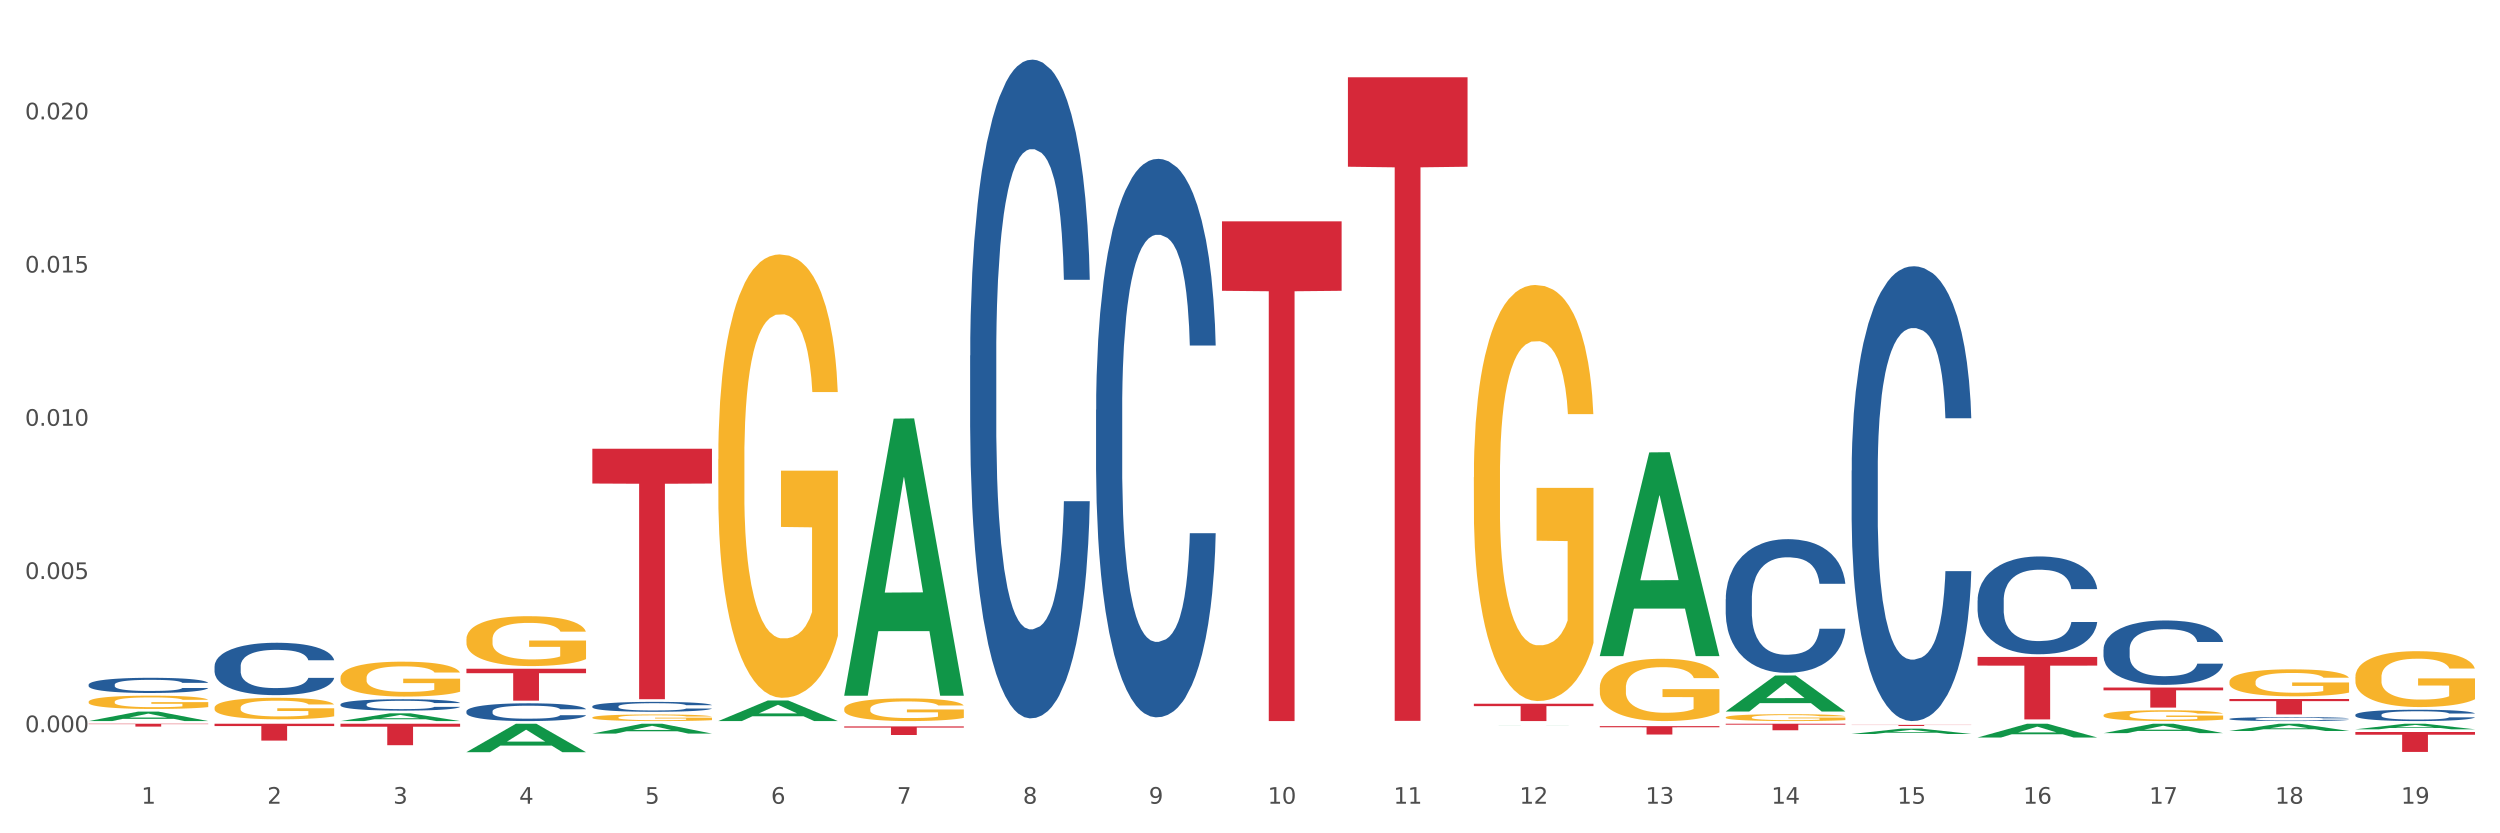 <?xml version="1.0" encoding="utf-8" standalone="no"?>
<!DOCTYPE svg PUBLIC "-//W3C//DTD SVG 1.1//EN"
  "http://www.w3.org/Graphics/SVG/1.1/DTD/svg11.dtd">
<svg xmlns:xlink="http://www.w3.org/1999/xlink" width="1080pt" height="360pt" viewBox="0 0 1080 360" xmlns="http://www.w3.org/2000/svg" version="1.1">
 <rect x="0" y="0" width="1080" height="360" fill="#333333" stroke="none"/>
 <defs>
  <style type="text/css">*{stroke-linejoin: round; stroke-linecap: butt}</style>
 </defs>
 <g id="figure_1">
  <g id="patch_1">
   <path d="M 0 360 
L 1080 360 
L 1080 0 
L 0 0 
z
" style="fill: #ffffff; stroke: #ffffff; stroke-linejoin: miter"/>
  </g>
  <g id="axes_1">
   <g id="matplotlib.axis_1">
    <g id="xtick_1">
     <g id="text_1">
      <!-- 1 -->
      <g style="fill: #4d4d4d" transform="translate(61.07 347.204) scale(0.096 -0.096)">
       <defs>
        <path id="DejaVuSans-31" d="M 794 531 
L 1825 531 
L 1825 4091 
L 703 3866 
L 703 4441 
L 1819 4666 
L 2450 4666 
L 2450 531 
L 3481 531 
L 3481 0 
L 794 0 
L 794 531 
z
" transform="scale(0.016)"/>
       </defs>
       <use xlink:href="#DejaVuSans-31"/>
      </g>
     </g>
    </g>
    <g id="xtick_2">
     <g id="text_2">
      <!-- 2 -->
      <g style="fill: #4d4d4d" transform="translate(115.472 347.204) scale(0.096 -0.096)">
       <defs>
        <path id="DejaVuSans-32" d="M 1228 531 
L 3431 531 
L 3431 0 
L 469 0 
L 469 531 
Q 828 903 1448 1529 
Q 2069 2156 2228 2338 
Q 2531 2678 2651 2914 
Q 2772 3150 2772 3378 
Q 2772 3750 2511 3984 
Q 2250 4219 1831 4219 
Q 1534 4219 1204 4116 
Q 875 4013 500 3803 
L 500 4441 
Q 881 4594 1212 4672 
Q 1544 4750 1819 4750 
Q 2544 4750 2975 4387 
Q 3406 4025 3406 3419 
Q 3406 3131 3298 2873 
Q 3191 2616 2906 2266 
Q 2828 2175 2409 1742 
Q 1991 1309 1228 531 
z
" transform="scale(0.016)"/>
       </defs>
       <use xlink:href="#DejaVuSans-32"/>
      </g>
     </g>
    </g>
    <g id="xtick_3">
     <g id="text_3">
      <!-- 3 -->
      <g style="fill: #4d4d4d" transform="translate(169.874 347.204) scale(0.096 -0.096)">
       <defs>
        <path id="DejaVuSans-33" d="M 2597 2516 
Q 3050 2419 3304 2112 
Q 3559 1806 3559 1356 
Q 3559 666 3084 287 
Q 2609 -91 1734 -91 
Q 1441 -91 1130 -33 
Q 819 25 488 141 
L 488 750 
Q 750 597 1062 519 
Q 1375 441 1716 441 
Q 2309 441 2620 675 
Q 2931 909 2931 1356 
Q 2931 1769 2642 2001 
Q 2353 2234 1838 2234 
L 1294 2234 
L 1294 2753 
L 1863 2753 
Q 2328 2753 2575 2939 
Q 2822 3125 2822 3475 
Q 2822 3834 2567 4026 
Q 2313 4219 1838 4219 
Q 1578 4219 1281 4162 
Q 984 4106 628 3988 
L 628 4550 
Q 988 4650 1302 4700 
Q 1616 4750 1894 4750 
Q 2613 4750 3031 4423 
Q 3450 4097 3450 3541 
Q 3450 3153 3228 2886 
Q 3006 2619 2597 2516 
z
" transform="scale(0.016)"/>
       </defs>
       <use xlink:href="#DejaVuSans-33"/>
      </g>
     </g>
    </g>
    <g id="xtick_4">
     <g id="text_4">
      <!-- 4 -->
      <g style="fill: #4d4d4d" transform="translate(224.276 347.204) scale(0.096 -0.096)">
       <defs>
        <path id="DejaVuSans-34" d="M 2419 4116 
L 825 1625 
L 2419 1625 
L 2419 4116 
z
M 2253 4666 
L 3047 4666 
L 3047 1625 
L 3713 1625 
L 3713 1100 
L 3047 1100 
L 3047 0 
L 2419 0 
L 2419 1100 
L 313 1100 
L 313 1709 
L 2253 4666 
z
" transform="scale(0.016)"/>
       </defs>
       <use xlink:href="#DejaVuSans-34"/>
      </g>
     </g>
    </g>
    <g id="xtick_5">
     <g id="text_5">
      <!-- 5 -->
      <g style="fill: #4d4d4d" transform="translate(278.678 347.204) scale(0.096 -0.096)">
       <defs>
        <path id="DejaVuSans-35" d="M 691 4666 
L 3169 4666 
L 3169 4134 
L 1269 4134 
L 1269 2991 
Q 1406 3038 1543 3061 
Q 1681 3084 1819 3084 
Q 2600 3084 3056 2656 
Q 3513 2228 3513 1497 
Q 3513 744 3044 326 
Q 2575 -91 1722 -91 
Q 1428 -91 1123 -41 
Q 819 9 494 109 
L 494 744 
Q 775 591 1075 516 
Q 1375 441 1709 441 
Q 2250 441 2565 725 
Q 2881 1009 2881 1497 
Q 2881 1984 2565 2268 
Q 2250 2553 1709 2553 
Q 1456 2553 1204 2497 
Q 953 2441 691 2322 
L 691 4666 
z
" transform="scale(0.016)"/>
       </defs>
       <use xlink:href="#DejaVuSans-35"/>
      </g>
     </g>
    </g>
    <g id="xtick_6">
     <g id="text_6">
      <!-- 6 -->
      <g style="fill: #4d4d4d" transform="translate(333.08 347.204) scale(0.096 -0.096)">
       <defs>
        <path id="DejaVuSans-36" d="M 2113 2584 
Q 1688 2584 1439 2293 
Q 1191 2003 1191 1497 
Q 1191 994 1439 701 
Q 1688 409 2113 409 
Q 2538 409 2786 701 
Q 3034 994 3034 1497 
Q 3034 2003 2786 2293 
Q 2538 2584 2113 2584 
z
M 3366 4563 
L 3366 3988 
Q 3128 4100 2886 4159 
Q 2644 4219 2406 4219 
Q 1781 4219 1451 3797 
Q 1122 3375 1075 2522 
Q 1259 2794 1537 2939 
Q 1816 3084 2150 3084 
Q 2853 3084 3261 2657 
Q 3669 2231 3669 1497 
Q 3669 778 3244 343 
Q 2819 -91 2113 -91 
Q 1303 -91 875 529 
Q 447 1150 447 2328 
Q 447 3434 972 4092 
Q 1497 4750 2381 4750 
Q 2619 4750 2861 4703 
Q 3103 4656 3366 4563 
z
" transform="scale(0.016)"/>
       </defs>
       <use xlink:href="#DejaVuSans-36"/>
      </g>
     </g>
    </g>
    <g id="xtick_7">
     <g id="text_7">
      <!-- 7 -->
      <g style="fill: #4d4d4d" transform="translate(387.482 347.204) scale(0.096 -0.096)">
       <defs>
        <path id="DejaVuSans-37" d="M 525 4666 
L 3525 4666 
L 3525 4397 
L 1831 0 
L 1172 0 
L 2766 4134 
L 525 4134 
L 525 4666 
z
" transform="scale(0.016)"/>
       </defs>
       <use xlink:href="#DejaVuSans-37"/>
      </g>
     </g>
    </g>
    <g id="xtick_8">
     <g id="text_8">
      <!-- 8 -->
      <g style="fill: #4d4d4d" transform="translate(441.884 347.204) scale(0.096 -0.096)">
       <defs>
        <path id="DejaVuSans-38" d="M 2034 2216 
Q 1584 2216 1326 1975 
Q 1069 1734 1069 1313 
Q 1069 891 1326 650 
Q 1584 409 2034 409 
Q 2484 409 2743 651 
Q 3003 894 3003 1313 
Q 3003 1734 2745 1975 
Q 2488 2216 2034 2216 
z
M 1403 2484 
Q 997 2584 770 2862 
Q 544 3141 544 3541 
Q 544 4100 942 4425 
Q 1341 4750 2034 4750 
Q 2731 4750 3128 4425 
Q 3525 4100 3525 3541 
Q 3525 3141 3298 2862 
Q 3072 2584 2669 2484 
Q 3125 2378 3379 2068 
Q 3634 1759 3634 1313 
Q 3634 634 3220 271 
Q 2806 -91 2034 -91 
Q 1263 -91 848 271 
Q 434 634 434 1313 
Q 434 1759 690 2068 
Q 947 2378 1403 2484 
z
M 1172 3481 
Q 1172 3119 1398 2916 
Q 1625 2713 2034 2713 
Q 2441 2713 2670 2916 
Q 2900 3119 2900 3481 
Q 2900 3844 2670 4047 
Q 2441 4250 2034 4250 
Q 1625 4250 1398 4047 
Q 1172 3844 1172 3481 
z
" transform="scale(0.016)"/>
       </defs>
       <use xlink:href="#DejaVuSans-38"/>
      </g>
     </g>
    </g>
    <g id="xtick_9">
     <g id="text_9">
      <!-- 9 -->
      <g style="fill: #4d4d4d" transform="translate(496.286 347.204) scale(0.096 -0.096)">
       <defs>
        <path id="DejaVuSans-39" d="M 703 97 
L 703 672 
Q 941 559 1184 500 
Q 1428 441 1663 441 
Q 2288 441 2617 861 
Q 2947 1281 2994 2138 
Q 2813 1869 2534 1725 
Q 2256 1581 1919 1581 
Q 1219 1581 811 2004 
Q 403 2428 403 3163 
Q 403 3881 828 4315 
Q 1253 4750 1959 4750 
Q 2769 4750 3195 4129 
Q 3622 3509 3622 2328 
Q 3622 1225 3098 567 
Q 2575 -91 1691 -91 
Q 1453 -91 1209 -44 
Q 966 3 703 97 
z
M 1959 2075 
Q 2384 2075 2632 2365 
Q 2881 2656 2881 3163 
Q 2881 3666 2632 3958 
Q 2384 4250 1959 4250 
Q 1534 4250 1286 3958 
Q 1038 3666 1038 3163 
Q 1038 2656 1286 2365 
Q 1534 2075 1959 2075 
z
" transform="scale(0.016)"/>
       </defs>
       <use xlink:href="#DejaVuSans-39"/>
      </g>
     </g>
    </g>
    <g id="xtick_10">
     <g id="text_10">
      <!-- 10 -->
      <g style="fill: #4d4d4d" transform="translate(547.634 347.204) scale(0.096 -0.096)">
       <defs>
        <path id="DejaVuSans-30" d="M 2034 4250 
Q 1547 4250 1301 3770 
Q 1056 3291 1056 2328 
Q 1056 1369 1301 889 
Q 1547 409 2034 409 
Q 2525 409 2770 889 
Q 3016 1369 3016 2328 
Q 3016 3291 2770 3770 
Q 2525 4250 2034 4250 
z
M 2034 4750 
Q 2819 4750 3233 4129 
Q 3647 3509 3647 2328 
Q 3647 1150 3233 529 
Q 2819 -91 2034 -91 
Q 1250 -91 836 529 
Q 422 1150 422 2328 
Q 422 3509 836 4129 
Q 1250 4750 2034 4750 
z
" transform="scale(0.016)"/>
       </defs>
       <use xlink:href="#DejaVuSans-31"/>
       <use xlink:href="#DejaVuSans-30" transform="translate(63.623 0)"/>
      </g>
     </g>
    </g>
    <g id="xtick_11">
     <g id="text_11">
      <!-- 11 -->
      <g style="fill: #4d4d4d" transform="translate(602.035 347.204) scale(0.096 -0.096)">
       <use xlink:href="#DejaVuSans-31"/>
       <use xlink:href="#DejaVuSans-31" transform="translate(63.623 0)"/>
      </g>
     </g>
    </g>
    <g id="xtick_12">
     <g id="text_12">
      <!-- 12 -->
      <g style="fill: #4d4d4d" transform="translate(656.437 347.204) scale(0.096 -0.096)">
       <use xlink:href="#DejaVuSans-31"/>
       <use xlink:href="#DejaVuSans-32" transform="translate(63.623 0)"/>
      </g>
     </g>
    </g>
    <g id="xtick_13">
     <g id="text_13">
      <!-- 13 -->
      <g style="fill: #4d4d4d" transform="translate(710.839 347.204) scale(0.096 -0.096)">
       <use xlink:href="#DejaVuSans-31"/>
       <use xlink:href="#DejaVuSans-33" transform="translate(63.623 0)"/>
      </g>
     </g>
    </g>
    <g id="xtick_14">
     <g id="text_14">
      <!-- 14 -->
      <g style="fill: #4d4d4d" transform="translate(765.241 347.204) scale(0.096 -0.096)">
       <use xlink:href="#DejaVuSans-31"/>
       <use xlink:href="#DejaVuSans-34" transform="translate(63.623 0)"/>
      </g>
     </g>
    </g>
    <g id="xtick_15">
     <g id="text_15">
      <!-- 15 -->
      <g style="fill: #4d4d4d" transform="translate(819.643 347.204) scale(0.096 -0.096)">
       <use xlink:href="#DejaVuSans-31"/>
       <use xlink:href="#DejaVuSans-35" transform="translate(63.623 0)"/>
      </g>
     </g>
    </g>
    <g id="xtick_16">
     <g id="text_16">
      <!-- 16 -->
      <g style="fill: #4d4d4d" transform="translate(874.045 347.204) scale(0.096 -0.096)">
       <use xlink:href="#DejaVuSans-31"/>
       <use xlink:href="#DejaVuSans-36" transform="translate(63.623 0)"/>
      </g>
     </g>
    </g>
    <g id="xtick_17">
     <g id="text_17">
      <!-- 17 -->
      <g style="fill: #4d4d4d" transform="translate(928.447 347.204) scale(0.096 -0.096)">
       <use xlink:href="#DejaVuSans-31"/>
       <use xlink:href="#DejaVuSans-37" transform="translate(63.623 0)"/>
      </g>
     </g>
    </g>
    <g id="xtick_18">
     <g id="text_18">
      <!-- 18 -->
      <g style="fill: #4d4d4d" transform="translate(982.849 347.204) scale(0.096 -0.096)">
       <use xlink:href="#DejaVuSans-31"/>
       <use xlink:href="#DejaVuSans-38" transform="translate(63.623 0)"/>
      </g>
     </g>
    </g>
    <g id="xtick_19">
     <g id="text_19">
      <!-- 19 -->
      <g style="fill: #4d4d4d" transform="translate(1037.251 347.204) scale(0.096 -0.096)">
       <use xlink:href="#DejaVuSans-31"/>
       <use xlink:href="#DejaVuSans-39" transform="translate(63.623 0)"/>
      </g>
     </g>
    </g>
    <g id="xtick_20"/>
    <g id="xtick_21"/>
    <g id="xtick_22"/>
    <g id="xtick_23"/>
    <g id="xtick_24"/>
    <g id="xtick_25"/>
    <g id="xtick_26"/>
    <g id="xtick_27"/>
    <g id="xtick_28"/>
    <g id="xtick_29"/>
    <g id="xtick_30"/>
    <g id="xtick_31"/>
    <g id="xtick_32"/>
    <g id="xtick_33"/>
    <g id="xtick_34"/>
    <g id="xtick_35"/>
    <g id="xtick_36"/>
    <g id="xtick_37"/>
   </g>
   <g id="matplotlib.axis_2">
    <g id="ytick_1">
     <g id="text_20">
      <!-- 0.000 -->
      <g style="fill: #4d4d4d" transform="translate(10.8 316.3) scale(0.096 -0.096)">
       <defs>
        <path id="DejaVuSans-2e" d="M 684 794 
L 1344 794 
L 1344 0 
L 684 0 
L 684 794 
z
" transform="scale(0.016)"/>
       </defs>
       <use xlink:href="#DejaVuSans-30"/>
       <use xlink:href="#DejaVuSans-2e" transform="translate(63.623 0)"/>
       <use xlink:href="#DejaVuSans-30" transform="translate(95.41 0)"/>
       <use xlink:href="#DejaVuSans-30" transform="translate(159.033 0)"/>
       <use xlink:href="#DejaVuSans-30" transform="translate(222.656 0)"/>
      </g>
     </g>
    </g>
    <g id="ytick_2">
     <g id="text_21">
      <!-- 0.005 -->
      <g style="fill: #4d4d4d" transform="translate(10.8 250.116) scale(0.096 -0.096)">
       <use xlink:href="#DejaVuSans-30"/>
       <use xlink:href="#DejaVuSans-2e" transform="translate(63.623 0)"/>
       <use xlink:href="#DejaVuSans-30" transform="translate(95.41 0)"/>
       <use xlink:href="#DejaVuSans-30" transform="translate(159.033 0)"/>
       <use xlink:href="#DejaVuSans-35" transform="translate(222.656 0)"/>
      </g>
     </g>
    </g>
    <g id="ytick_3">
     <g id="text_22">
      <!-- 0.010 -->
      <g style="fill: #4d4d4d" transform="translate(10.8 183.933) scale(0.096 -0.096)">
       <use xlink:href="#DejaVuSans-30"/>
       <use xlink:href="#DejaVuSans-2e" transform="translate(63.623 0)"/>
       <use xlink:href="#DejaVuSans-30" transform="translate(95.41 0)"/>
       <use xlink:href="#DejaVuSans-31" transform="translate(159.033 0)"/>
       <use xlink:href="#DejaVuSans-30" transform="translate(222.656 0)"/>
      </g>
     </g>
    </g>
    <g id="ytick_4">
     <g id="text_23">
      <!-- 0.015 -->
      <g style="fill: #4d4d4d" transform="translate(10.8 117.749) scale(0.096 -0.096)">
       <use xlink:href="#DejaVuSans-30"/>
       <use xlink:href="#DejaVuSans-2e" transform="translate(63.623 0)"/>
       <use xlink:href="#DejaVuSans-30" transform="translate(95.41 0)"/>
       <use xlink:href="#DejaVuSans-31" transform="translate(159.033 0)"/>
       <use xlink:href="#DejaVuSans-35" transform="translate(222.656 0)"/>
      </g>
     </g>
    </g>
    <g id="ytick_5">
     <g id="text_24">
      <!-- 0.020 -->
      <g style="fill: #4d4d4d" transform="translate(10.8 51.566) scale(0.096 -0.096)">
       <use xlink:href="#DejaVuSans-30"/>
       <use xlink:href="#DejaVuSans-2e" transform="translate(63.623 0)"/>
       <use xlink:href="#DejaVuSans-30" transform="translate(95.41 0)"/>
       <use xlink:href="#DejaVuSans-32" transform="translate(159.033 0)"/>
       <use xlink:href="#DejaVuSans-30" transform="translate(222.656 0)"/>
      </g>
     </g>
    </g>
    <g id="ytick_6"/>
    <g id="ytick_7"/>
    <g id="ytick_8"/>
    <g id="ytick_9"/>
   </g>
   <g id="PolyCollection_1">
    <path d="M 38.283 311.498 
L 38.336 311.494 
L 59.648 307.417 
L 68.493 307.413 
L 89.965 311.505 
L 79.735 311.505 
L 75.1 310.552 
L 53.095 310.552 
L 52.935 310.568 
L 48.46 311.505 
L 38.283 311.505 
L 38.283 311.498 
L 55.865 309.984 
L 72.329 309.98 
L 64.177 308.285 
L 64.071 308.278 
L 63.964 308.289 
L 55.812 309.98 
L 55.865 309.984 
L 38.283 311.498 
z
" clip-path="url(#p4b7063307b)" style="fill: #109648"/>
    <path d="M 473.499 177.03 
L 473.56 176.81 
L 473.56 170.64 
L 473.743 162.267 
L 474.415 146.843 
L 475.27 135.165 
L 476.736 121.504 
L 477.531 115.775 
L 478.569 109.385 
L 480.707 99.029 
L 483.151 90.215 
L 484.861 85.367 
L 486.144 82.282 
L 489.015 76.774 
L 490.665 74.35 
L 492.375 72.367 
L 493.841 71.045 
L 496.285 69.503 
L 498.24 68.842 
L 500.5 68.621 
L 502.394 68.842 
L 504.899 69.723 
L 508.564 72.367 
L 509.969 73.909 
L 511.863 76.554 
L 513.818 80.079 
L 515.406 83.605 
L 517.239 88.672 
L 519.133 95.283 
L 520.965 103.656 
L 522.248 111.368 
L 523.287 119.52 
L 524.203 129.436 
L 524.875 140.233 
L 525.18 149.267 
L 514.001 149.267 
L 513.696 141.114 
L 513.085 132.3 
L 512.474 126.351 
L 511.802 121.504 
L 510.763 115.995 
L 509.847 112.469 
L 508.32 108.283 
L 506.915 105.639 
L 505.754 104.096 
L 504.349 102.774 
L 501.356 101.452 
L 499.217 101.452 
L 497.873 101.893 
L 496.224 102.995 
L 494.819 104.537 
L 493.169 107.181 
L 491.887 110.046 
L 490.604 113.792 
L 489.871 116.436 
L 488.771 121.283 
L 488.038 125.249 
L 487.061 132.08 
L 486.511 136.928 
L 485.533 149.487 
L 485.106 158.742 
L 484.922 165.132 
L 484.8 172.183 
L 484.8 206.556 
L 485.167 221.98 
L 485.472 228.59 
L 485.961 236.082 
L 486.877 245.777 
L 488.221 255.252 
L 489.626 262.083 
L 490.787 266.269 
L 491.887 269.354 
L 492.986 271.778 
L 494.33 273.981 
L 495.43 275.303 
L 497.079 276.625 
L 499.034 277.286 
L 500.561 277.286 
L 503.677 276.185 
L 505.082 275.083 
L 506.426 273.54 
L 507.892 271.117 
L 509.053 268.473 
L 509.725 266.49 
L 510.824 262.303 
L 511.68 257.896 
L 512.413 252.828 
L 512.901 248.421 
L 513.451 241.811 
L 513.879 234.319 
L 514.001 230.353 
L 525.18 230.353 
L 524.936 238.286 
L 524.508 245.998 
L 523.653 256.354 
L 522.981 262.303 
L 521.943 269.574 
L 520.843 275.744 
L 519.316 282.575 
L 517.911 287.642 
L 516.445 292.049 
L 514.856 296.016 
L 511.985 301.524 
L 510.947 303.067 
L 508.747 305.711 
L 507.037 307.253 
L 504.532 308.795 
L 501.966 309.677 
L 499.278 309.897 
L 496.896 309.456 
L 494.269 308.134 
L 492.62 306.812 
L 490.787 304.829 
L 488.649 301.744 
L 486.633 297.999 
L 484.739 293.592 
L 482.968 288.524 
L 481.318 282.795 
L 479.18 273.32 
L 477.592 264.066 
L 476.431 255.472 
L 475.637 248.201 
L 474.843 238.947 
L 474.415 232.557 
L 473.743 217.133 
L 473.499 202.81 
L 473.499 177.03 
z
" clip-path="url(#p4b7063307b)" style="fill: #255c99"/>
    <path d="M 419.097 153.626 
L 419.158 153.366 
L 419.158 146.089 
L 419.341 136.213 
L 420.013 118.021 
L 420.868 104.247 
L 422.334 88.133 
L 423.129 81.376 
L 424.167 73.839 
L 426.305 61.625 
L 428.749 51.229 
L 430.459 45.511 
L 431.742 41.873 
L 434.613 35.375 
L 436.263 32.517 
L 437.973 30.178 
L 439.44 28.618 
L 441.883 26.799 
L 443.838 26.019 
L 446.098 25.759 
L 447.992 26.019 
L 450.497 27.059 
L 454.162 30.178 
L 455.567 31.997 
L 457.461 35.116 
L 459.416 39.274 
L 461.004 43.432 
L 462.837 49.41 
L 464.731 57.206 
L 466.563 67.082 
L 467.846 76.178 
L 468.885 85.794 
L 469.801 97.49 
L 470.473 110.224 
L 470.779 120.88 
L 459.599 120.88 
L 459.294 111.264 
L 458.683 100.868 
L 458.072 93.851 
L 457.4 88.133 
L 456.361 81.636 
L 455.445 77.478 
L 453.918 72.54 
L 452.513 69.421 
L 451.352 67.602 
L 449.947 66.043 
L 446.954 64.483 
L 444.815 64.483 
L 443.471 65.003 
L 441.822 66.303 
L 440.417 68.122 
L 438.768 71.24 
L 437.485 74.619 
L 436.202 79.037 
L 435.469 82.156 
L 434.369 87.874 
L 433.636 92.552 
L 432.659 100.608 
L 432.109 106.326 
L 431.131 121.14 
L 430.704 132.055 
L 430.52 139.592 
L 430.398 147.908 
L 430.398 188.452 
L 430.765 206.644 
L 431.07 214.441 
L 431.559 223.277 
L 432.475 234.712 
L 433.819 245.888 
L 435.224 253.944 
L 436.385 258.882 
L 437.485 262.521 
L 438.584 265.379 
L 439.928 267.978 
L 441.028 269.538 
L 442.677 271.097 
L 444.632 271.877 
L 446.159 271.877 
L 449.275 270.577 
L 450.68 269.278 
L 452.024 267.459 
L 453.49 264.6 
L 454.651 261.481 
L 455.323 259.142 
L 456.422 254.204 
L 457.278 249.006 
L 458.011 243.029 
L 458.5 237.831 
L 459.049 230.034 
L 459.477 221.198 
L 459.599 216.52 
L 470.779 216.52 
L 470.534 225.876 
L 470.107 234.972 
L 469.251 247.187 
L 468.579 254.204 
L 467.541 262.78 
L 466.441 270.057 
L 464.914 278.114 
L 463.509 284.092 
L 462.043 289.289 
L 460.454 293.967 
L 457.583 300.465 
L 456.545 302.284 
L 454.345 305.403 
L 452.635 307.222 
L 450.13 309.041 
L 447.564 310.081 
L 444.877 310.341 
L 442.494 309.821 
L 439.867 308.261 
L 438.218 306.702 
L 436.385 304.363 
L 434.247 300.725 
L 432.231 296.306 
L 430.337 291.109 
L 428.566 285.131 
L 426.916 278.374 
L 424.778 267.199 
L 423.19 256.283 
L 422.029 246.147 
L 421.235 237.571 
L 420.441 226.656 
L 420.013 219.119 
L 419.341 200.926 
L 419.097 184.033 
L 419.097 153.626 
z
" clip-path="url(#p4b7063307b)" style="fill: #255c99"/>
    <path d="M 364.695 312.659 
L 364.756 312.659 
L 364.756 312.659 
L 364.939 312.658 
L 365.611 312.657 
L 366.466 312.657 
L 367.932 312.656 
L 368.727 312.656 
L 369.765 312.655 
L 371.903 312.655 
L 374.347 312.654 
L 376.057 312.654 
L 377.34 312.654 
L 380.211 312.653 
L 381.861 312.653 
L 383.571 312.653 
L 385.038 312.653 
L 387.481 312.653 
L 389.436 312.653 
L 391.696 312.653 
L 393.59 312.653 
L 396.095 312.653 
L 399.76 312.653 
L 401.165 312.653 
L 403.059 312.653 
L 405.014 312.653 
L 406.602 312.654 
L 408.435 312.654 
L 410.329 312.654 
L 412.161 312.655 
L 413.444 312.655 
L 414.483 312.656 
L 415.399 312.656 
L 416.071 312.657 
L 416.377 312.658 
L 405.197 312.658 
L 404.892 312.657 
L 404.281 312.657 
L 403.67 312.656 
L 402.998 312.656 
L 401.959 312.656 
L 401.043 312.655 
L 399.516 312.655 
L 398.111 312.655 
L 396.95 312.655 
L 395.545 312.655 
L 392.552 312.655 
L 390.413 312.655 
L 389.069 312.655 
L 387.42 312.655 
L 386.015 312.655 
L 384.366 312.655 
L 383.083 312.655 
L 381.8 312.655 
L 381.067 312.656 
L 379.967 312.656 
L 379.234 312.656 
L 378.257 312.657 
L 377.707 312.657 
L 376.729 312.658 
L 376.302 312.658 
L 376.118 312.659 
L 375.996 312.659 
L 375.996 312.661 
L 376.363 312.662 
L 376.668 312.662 
L 377.157 312.663 
L 378.073 312.663 
L 379.417 312.664 
L 380.822 312.664 
L 381.983 312.665 
L 383.083 312.665 
L 384.182 312.665 
L 385.526 312.665 
L 386.626 312.665 
L 388.275 312.665 
L 390.23 312.665 
L 391.757 312.665 
L 394.873 312.665 
L 396.278 312.665 
L 397.622 312.665 
L 399.088 312.665 
L 400.249 312.665 
L 400.921 312.665 
L 402.02 312.664 
L 402.876 312.664 
L 403.609 312.664 
L 404.098 312.664 
L 404.647 312.663 
L 405.075 312.663 
L 405.197 312.662 
L 416.377 312.662 
L 416.132 312.663 
L 415.705 312.663 
L 414.849 312.664 
L 414.177 312.664 
L 413.139 312.665 
L 412.039 312.665 
L 410.512 312.666 
L 409.107 312.666 
L 407.641 312.666 
L 406.052 312.666 
L 403.181 312.667 
L 402.143 312.667 
L 399.943 312.667 
L 398.233 312.667 
L 395.728 312.667 
L 393.162 312.667 
L 390.475 312.667 
L 388.092 312.667 
L 385.465 312.667 
L 383.816 312.667 
L 381.983 312.667 
L 379.845 312.667 
L 377.829 312.667 
L 375.935 312.666 
L 374.164 312.666 
L 372.514 312.666 
L 370.376 312.665 
L 368.788 312.665 
L 367.627 312.664 
L 366.833 312.664 
L 366.039 312.663 
L 365.611 312.663 
L 364.939 312.662 
L 364.695 312.661 
L 364.695 312.659 
z
" clip-path="url(#p4b7063307b)" style="fill: #255c99"/>
    <path d="M 255.891 305.133 
L 255.952 305.129 
L 255.952 305.02 
L 256.135 304.871 
L 256.807 304.597 
L 257.662 304.389 
L 259.129 304.146 
L 259.923 304.044 
L 260.961 303.93 
L 263.099 303.746 
L 265.543 303.589 
L 267.253 303.503 
L 268.536 303.448 
L 271.408 303.35 
L 273.057 303.307 
L 274.768 303.272 
L 276.234 303.249 
L 278.677 303.221 
L 280.632 303.209 
L 282.892 303.205 
L 284.786 303.209 
L 287.291 303.225 
L 290.956 303.272 
L 292.361 303.299 
L 294.255 303.346 
L 296.21 303.409 
L 297.798 303.472 
L 299.631 303.562 
L 301.525 303.68 
L 303.357 303.828 
L 304.64 303.966 
L 305.679 304.111 
L 306.595 304.287 
L 307.267 304.479 
L 307.573 304.64 
L 296.393 304.64 
L 296.088 304.495 
L 295.477 304.338 
L 294.866 304.232 
L 294.194 304.146 
L 293.156 304.048 
L 292.239 303.985 
L 290.712 303.911 
L 289.307 303.864 
L 288.146 303.836 
L 286.741 303.813 
L 283.748 303.789 
L 281.61 303.789 
L 280.266 303.797 
L 278.616 303.817 
L 277.211 303.844 
L 275.562 303.891 
L 274.279 303.942 
L 272.996 304.009 
L 272.263 304.056 
L 271.163 304.142 
L 270.43 304.212 
L 269.453 304.334 
L 268.903 304.42 
L 267.925 304.644 
L 267.498 304.808 
L 267.315 304.922 
L 267.192 305.047 
L 267.192 305.658 
L 267.559 305.933 
L 267.864 306.05 
L 268.353 306.184 
L 269.269 306.356 
L 270.613 306.524 
L 272.018 306.646 
L 273.179 306.72 
L 274.279 306.775 
L 275.378 306.818 
L 276.722 306.858 
L 277.822 306.881 
L 279.471 306.905 
L 281.426 306.916 
L 282.954 306.916 
L 286.069 306.897 
L 287.474 306.877 
L 288.818 306.85 
L 290.284 306.807 
L 291.445 306.76 
L 292.117 306.724 
L 293.217 306.65 
L 294.072 306.571 
L 294.805 306.481 
L 295.294 306.403 
L 295.843 306.285 
L 296.271 306.152 
L 296.393 306.082 
L 307.573 306.082 
L 307.328 306.223 
L 306.901 306.36 
L 306.045 306.544 
L 305.373 306.65 
L 304.335 306.779 
L 303.235 306.889 
L 301.708 307.01 
L 300.303 307.1 
L 298.837 307.179 
L 297.249 307.249 
L 294.377 307.347 
L 293.339 307.375 
L 291.14 307.422 
L 289.429 307.449 
L 286.924 307.477 
L 284.359 307.492 
L 281.671 307.496 
L 279.288 307.488 
L 276.661 307.465 
L 275.012 307.441 
L 273.179 307.406 
L 271.041 307.351 
L 269.025 307.285 
L 267.131 307.206 
L 265.36 307.116 
L 263.71 307.014 
L 261.572 306.846 
L 259.984 306.681 
L 258.823 306.528 
L 258.029 306.399 
L 257.235 306.234 
L 256.807 306.121 
L 256.135 305.847 
L 255.891 305.592 
L 255.891 305.133 
z
" clip-path="url(#p4b7063307b)" style="fill: #255c99"/>
    <path d="M 201.489 307.275 
L 201.55 307.268 
L 201.55 307.071 
L 201.733 306.805 
L 202.405 306.314 
L 203.26 305.942 
L 204.727 305.507 
L 205.521 305.325 
L 206.559 305.121 
L 208.697 304.791 
L 211.141 304.511 
L 212.852 304.356 
L 214.134 304.258 
L 217.006 304.083 
L 218.655 304.006 
L 220.366 303.943 
L 221.832 303.9 
L 224.275 303.851 
L 226.23 303.83 
L 228.49 303.823 
L 230.384 303.83 
L 232.889 303.858 
L 236.554 303.943 
L 237.959 303.992 
L 239.853 304.076 
L 241.808 304.188 
L 243.396 304.3 
L 245.229 304.462 
L 247.123 304.672 
L 248.956 304.939 
L 250.238 305.184 
L 251.277 305.444 
L 252.193 305.76 
L 252.865 306.103 
L 253.171 306.391 
L 241.991 306.391 
L 241.686 306.131 
L 241.075 305.851 
L 240.464 305.661 
L 239.792 305.507 
L 238.754 305.332 
L 237.837 305.219 
L 236.31 305.086 
L 234.905 305.002 
L 233.744 304.953 
L 232.339 304.911 
L 229.346 304.869 
L 227.208 304.869 
L 225.864 304.883 
L 224.214 304.918 
L 222.809 304.967 
L 221.16 305.051 
L 219.877 305.142 
L 218.594 305.261 
L 217.861 305.346 
L 216.761 305.5 
L 216.028 305.626 
L 215.051 305.844 
L 214.501 305.998 
L 213.524 306.398 
L 213.096 306.693 
L 212.913 306.896 
L 212.79 307.121 
L 212.79 308.215 
L 213.157 308.706 
L 213.462 308.917 
L 213.951 309.155 
L 214.867 309.464 
L 216.211 309.765 
L 217.617 309.983 
L 218.777 310.116 
L 219.877 310.214 
L 220.976 310.292 
L 222.32 310.362 
L 223.42 310.404 
L 225.069 310.446 
L 227.024 310.467 
L 228.552 310.467 
L 231.667 310.432 
L 233.072 310.397 
L 234.416 310.348 
L 235.882 310.27 
L 237.043 310.186 
L 237.715 310.123 
L 238.815 309.99 
L 239.67 309.85 
L 240.403 309.688 
L 240.892 309.548 
L 241.441 309.337 
L 241.869 309.099 
L 241.991 308.973 
L 253.171 308.973 
L 252.926 309.225 
L 252.499 309.471 
L 251.643 309.8 
L 250.971 309.99 
L 249.933 310.221 
L 248.833 310.418 
L 247.306 310.635 
L 245.901 310.797 
L 244.435 310.937 
L 242.847 311.063 
L 239.975 311.239 
L 238.937 311.288 
L 236.738 311.372 
L 235.027 311.421 
L 232.522 311.47 
L 229.957 311.498 
L 227.269 311.505 
L 224.886 311.491 
L 222.259 311.449 
L 220.61 311.407 
L 218.777 311.344 
L 216.639 311.246 
L 214.623 311.126 
L 212.729 310.986 
L 210.958 310.825 
L 209.308 310.642 
L 207.17 310.341 
L 205.582 310.046 
L 204.421 309.772 
L 203.627 309.541 
L 202.833 309.246 
L 202.405 309.043 
L 201.733 308.552 
L 201.489 308.096 
L 201.489 307.275 
z
" clip-path="url(#p4b7063307b)" style="fill: #255c99"/>
    <path d="M 147.087 304.283 
L 147.148 304.279 
L 147.148 304.153 
L 147.331 303.982 
L 148.003 303.666 
L 148.859 303.428 
L 150.325 303.148 
L 151.119 303.031 
L 152.157 302.901 
L 154.295 302.689 
L 156.739 302.509 
L 158.45 302.41 
L 159.732 302.347 
L 162.604 302.234 
L 164.253 302.184 
L 165.964 302.144 
L 167.43 302.117 
L 169.873 302.085 
L 171.828 302.072 
L 174.089 302.067 
L 175.982 302.072 
L 178.487 302.09 
L 182.152 302.144 
L 183.557 302.175 
L 185.451 302.229 
L 187.406 302.302 
L 188.994 302.374 
L 190.827 302.477 
L 192.721 302.612 
L 194.554 302.783 
L 195.836 302.941 
L 196.875 303.108 
L 197.791 303.31 
L 198.463 303.531 
L 198.769 303.716 
L 187.589 303.716 
L 187.284 303.549 
L 186.673 303.369 
L 186.062 303.247 
L 185.39 303.148 
L 184.352 303.036 
L 183.435 302.964 
L 181.908 302.878 
L 180.503 302.824 
L 179.342 302.792 
L 177.937 302.765 
L 174.944 302.738 
L 172.806 302.738 
L 171.462 302.747 
L 169.812 302.77 
L 168.407 302.801 
L 166.758 302.856 
L 165.475 302.914 
L 164.192 302.991 
L 163.459 303.045 
L 162.359 303.144 
L 161.626 303.225 
L 160.649 303.365 
L 160.099 303.464 
L 159.122 303.72 
L 158.694 303.91 
L 158.511 304.04 
L 158.388 304.184 
L 158.388 304.887 
L 158.755 305.202 
L 159.06 305.337 
L 159.549 305.49 
L 160.466 305.689 
L 161.81 305.882 
L 163.215 306.022 
L 164.375 306.108 
L 165.475 306.171 
L 166.575 306.22 
L 167.918 306.265 
L 169.018 306.292 
L 170.668 306.319 
L 172.622 306.333 
L 174.15 306.333 
L 177.265 306.31 
L 178.67 306.288 
L 180.014 306.256 
L 181.48 306.207 
L 182.641 306.153 
L 183.313 306.112 
L 184.413 306.026 
L 185.268 305.936 
L 186.001 305.833 
L 186.49 305.743 
L 187.04 305.608 
L 187.467 305.454 
L 187.589 305.373 
L 198.769 305.373 
L 198.524 305.536 
L 198.097 305.693 
L 197.242 305.905 
L 196.57 306.026 
L 195.531 306.175 
L 194.431 306.301 
L 192.904 306.441 
L 191.499 306.544 
L 190.033 306.635 
L 188.445 306.716 
L 185.573 306.828 
L 184.535 306.86 
L 182.336 306.914 
L 180.625 306.945 
L 178.12 306.977 
L 175.555 306.995 
L 172.867 306.999 
L 170.484 306.99 
L 167.857 306.963 
L 166.208 306.936 
L 164.375 306.896 
L 162.237 306.833 
L 160.221 306.756 
L 158.327 306.666 
L 156.556 306.562 
L 154.906 306.445 
L 152.768 306.252 
L 151.18 306.063 
L 150.019 305.887 
L 149.225 305.738 
L 148.431 305.549 
L 148.003 305.418 
L 147.331 305.103 
L 147.087 304.81 
L 147.087 304.283 
z
" clip-path="url(#p4b7063307b)" style="fill: #255c99"/>
    <path d="M 92.685 287.839 
L 92.746 287.819 
L 92.746 287.24 
L 92.929 286.454 
L 93.601 285.008 
L 94.457 283.912 
L 95.923 282.631 
L 96.717 282.093 
L 97.755 281.494 
L 99.894 280.522 
L 102.337 279.695 
L 104.048 279.241 
L 105.331 278.951 
L 108.202 278.435 
L 109.851 278.207 
L 111.562 278.021 
L 113.028 277.897 
L 115.471 277.752 
L 117.426 277.69 
L 119.687 277.67 
L 121.58 277.69 
L 124.085 277.773 
L 127.75 278.021 
L 129.155 278.166 
L 131.049 278.414 
L 133.004 278.745 
L 134.592 279.075 
L 136.425 279.551 
L 138.319 280.171 
L 140.152 280.956 
L 141.435 281.68 
L 142.473 282.444 
L 143.389 283.375 
L 144.061 284.387 
L 144.367 285.235 
L 133.187 285.235 
L 132.882 284.47 
L 132.271 283.643 
L 131.66 283.085 
L 130.988 282.631 
L 129.95 282.114 
L 129.033 281.783 
L 127.506 281.39 
L 126.101 281.142 
L 124.94 280.998 
L 123.535 280.874 
L 120.542 280.75 
L 118.404 280.75 
L 117.06 280.791 
L 115.41 280.894 
L 114.005 281.039 
L 112.356 281.287 
L 111.073 281.556 
L 109.79 281.907 
L 109.057 282.155 
L 107.957 282.61 
L 107.224 282.982 
L 106.247 283.623 
L 105.697 284.077 
L 104.72 285.256 
L 104.292 286.124 
L 104.109 286.723 
L 103.987 287.385 
L 103.987 290.609 
L 104.353 292.056 
L 104.659 292.676 
L 105.147 293.379 
L 106.064 294.288 
L 107.408 295.177 
L 108.813 295.818 
L 109.973 296.21 
L 111.073 296.5 
L 112.173 296.727 
L 113.517 296.934 
L 114.616 297.058 
L 116.266 297.182 
L 118.22 297.244 
L 119.748 297.244 
L 122.863 297.141 
L 124.268 297.037 
L 125.612 296.893 
L 127.078 296.665 
L 128.239 296.417 
L 128.911 296.231 
L 130.011 295.838 
L 130.866 295.425 
L 131.599 294.95 
L 132.088 294.536 
L 132.638 293.916 
L 133.065 293.213 
L 133.187 292.841 
L 144.367 292.841 
L 144.122 293.585 
L 143.695 294.309 
L 142.84 295.28 
L 142.168 295.838 
L 141.129 296.521 
L 140.029 297.099 
L 138.502 297.74 
L 137.097 298.215 
L 135.631 298.629 
L 134.043 299.001 
L 131.171 299.518 
L 130.133 299.662 
L 127.934 299.91 
L 126.223 300.055 
L 123.719 300.2 
L 121.153 300.282 
L 118.465 300.303 
L 116.082 300.262 
L 113.455 300.138 
L 111.806 300.014 
L 109.973 299.828 
L 107.835 299.538 
L 105.819 299.187 
L 103.925 298.774 
L 102.154 298.298 
L 100.504 297.761 
L 98.366 296.872 
L 96.778 296.004 
L 95.617 295.198 
L 94.823 294.516 
L 94.029 293.647 
L 93.601 293.048 
L 92.929 291.601 
L 92.685 290.258 
L 92.685 287.839 
z
" clip-path="url(#p4b7063307b)" style="fill: #255c99"/>
    <path d="M 38.283 295.756 
L 38.344 295.75 
L 38.344 295.582 
L 38.527 295.354 
L 39.199 294.934 
L 40.055 294.616 
L 41.521 294.244 
L 42.315 294.088 
L 43.353 293.915 
L 45.492 293.633 
L 47.935 293.393 
L 49.646 293.261 
L 50.929 293.177 
L 53.8 293.027 
L 55.449 292.961 
L 57.16 292.907 
L 58.626 292.871 
L 61.069 292.829 
L 63.024 292.811 
L 65.285 292.805 
L 67.178 292.811 
L 69.683 292.835 
L 73.348 292.907 
L 74.754 292.949 
L 76.647 293.021 
L 78.602 293.117 
L 80.191 293.213 
L 82.023 293.351 
L 83.917 293.531 
L 85.75 293.759 
L 87.033 293.969 
L 88.071 294.19 
L 88.987 294.46 
L 89.659 294.754 
L 89.965 295 
L 78.785 295 
L 78.48 294.778 
L 77.869 294.538 
L 77.258 294.376 
L 76.586 294.244 
L 75.548 294.094 
L 74.631 293.999 
L 73.104 293.885 
L 71.699 293.813 
L 70.538 293.771 
L 69.133 293.735 
L 66.14 293.699 
L 64.002 293.699 
L 62.658 293.711 
L 61.008 293.741 
L 59.603 293.783 
L 57.954 293.855 
L 56.671 293.933 
L 55.388 294.034 
L 54.655 294.106 
L 53.555 294.238 
L 52.822 294.346 
L 51.845 294.532 
L 51.295 294.664 
L 50.318 295.006 
L 49.89 295.258 
L 49.707 295.432 
L 49.585 295.624 
L 49.585 296.559 
L 49.951 296.979 
L 50.257 297.159 
L 50.745 297.363 
L 51.662 297.627 
L 53.006 297.885 
L 54.411 298.071 
L 55.571 298.185 
L 56.671 298.269 
L 57.771 298.335 
L 59.115 298.395 
L 60.214 298.431 
L 61.864 298.467 
L 63.818 298.485 
L 65.346 298.485 
L 68.461 298.455 
L 69.866 298.425 
L 71.21 298.383 
L 72.676 298.317 
L 73.837 298.245 
L 74.509 298.191 
L 75.609 298.077 
L 76.464 297.957 
L 77.197 297.819 
L 77.686 297.699 
L 78.236 297.519 
L 78.663 297.315 
L 78.785 297.207 
L 89.965 297.207 
L 89.72 297.423 
L 89.293 297.633 
L 88.438 297.915 
L 87.766 298.077 
L 86.727 298.275 
L 85.627 298.443 
L 84.1 298.628 
L 82.695 298.766 
L 81.229 298.886 
L 79.641 298.994 
L 76.769 299.144 
L 75.731 299.186 
L 73.532 299.258 
L 71.821 299.3 
L 69.317 299.342 
L 66.751 299.366 
L 64.063 299.372 
L 61.68 299.36 
L 59.053 299.324 
L 57.404 299.288 
L 55.571 299.234 
L 53.433 299.15 
L 51.417 299.048 
L 49.523 298.928 
L 47.752 298.79 
L 46.102 298.634 
L 43.964 298.377 
L 42.376 298.125 
L 41.215 297.891 
L 40.421 297.693 
L 39.627 297.441 
L 39.199 297.267 
L 38.527 296.847 
L 38.283 296.457 
L 38.283 295.756 
z
" clip-path="url(#p4b7063307b)" style="fill: #255c99"/>
    <path d="M 745.508 258.857 
L 745.569 258.804 
L 745.569 257.328 
L 745.753 255.324 
L 746.425 251.633 
L 747.28 248.838 
L 748.746 245.568 
L 749.54 244.197 
L 750.579 242.668 
L 752.717 240.189 
L 755.161 238.08 
L 756.871 236.92 
L 758.154 236.181 
L 761.025 234.863 
L 762.675 234.283 
L 764.385 233.808 
L 765.851 233.492 
L 768.295 233.123 
L 770.25 232.965 
L 772.51 232.912 
L 774.404 232.965 
L 776.908 233.176 
L 780.574 233.808 
L 781.979 234.178 
L 783.873 234.81 
L 785.828 235.654 
L 787.416 236.498 
L 789.249 237.711 
L 791.142 239.293 
L 792.975 241.297 
L 794.258 243.142 
L 795.296 245.094 
L 796.213 247.467 
L 796.885 250.051 
L 797.19 252.213 
L 786.011 252.213 
L 785.705 250.261 
L 785.094 248.152 
L 784.484 246.728 
L 783.812 245.568 
L 782.773 244.25 
L 781.857 243.406 
L 780.329 242.404 
L 778.924 241.771 
L 777.764 241.402 
L 776.359 241.086 
L 773.365 240.769 
L 771.227 240.769 
L 769.883 240.875 
L 768.234 241.138 
L 766.829 241.508 
L 765.179 242.14 
L 763.896 242.826 
L 762.613 243.722 
L 761.88 244.355 
L 760.781 245.515 
L 760.048 246.465 
L 759.07 248.099 
L 758.52 249.26 
L 757.543 252.265 
L 757.115 254.48 
L 756.932 256.009 
L 756.81 257.697 
L 756.81 265.923 
L 757.177 269.615 
L 757.482 271.197 
L 757.971 272.99 
L 758.887 275.31 
L 760.231 277.578 
L 761.636 279.212 
L 762.797 280.214 
L 763.896 280.953 
L 764.996 281.533 
L 766.34 282.06 
L 767.44 282.377 
L 769.089 282.693 
L 771.044 282.851 
L 772.571 282.851 
L 775.687 282.587 
L 777.092 282.324 
L 778.436 281.955 
L 779.902 281.375 
L 781.063 280.742 
L 781.735 280.267 
L 782.834 279.265 
L 783.689 278.211 
L 784.422 276.998 
L 784.911 275.943 
L 785.461 274.361 
L 785.889 272.568 
L 786.011 271.619 
L 797.19 271.619 
L 796.946 273.517 
L 796.518 275.363 
L 795.663 277.841 
L 794.991 279.265 
L 793.952 281.005 
L 792.853 282.482 
L 791.326 284.117 
L 789.921 285.33 
L 788.454 286.384 
L 786.866 287.334 
L 783.995 288.652 
L 782.956 289.021 
L 780.757 289.654 
L 779.047 290.023 
L 776.542 290.392 
L 773.976 290.603 
L 771.288 290.656 
L 768.906 290.55 
L 766.279 290.234 
L 764.629 289.917 
L 762.797 289.443 
L 760.659 288.705 
L 758.643 287.808 
L 756.749 286.753 
L 754.977 285.541 
L 753.328 284.169 
L 751.19 281.902 
L 749.601 279.687 
L 748.441 277.63 
L 747.647 275.89 
L 746.852 273.675 
L 746.425 272.146 
L 745.753 268.455 
L 745.508 265.027 
L 745.508 258.857 
z
" clip-path="url(#p4b7063307b)" style="fill: #255c99"/>
    <path d="M 255.891 193.848 
L 307.573 193.848 
L 307.573 208.886 
L 287.243 208.987 
L 287.243 302.058 
L 276.098 302.058 
L 276.098 208.987 
L 255.891 208.886 
L 255.891 193.95 
L 255.891 193.848 
z
" clip-path="url(#p4b7063307b)" style="fill: #d62839"/>
    <path d="M 527.901 95.621 
L 579.582 95.621 
L 579.582 125.622 
L 559.253 125.824 
L 559.253 311.505 
L 548.108 311.505 
L 548.108 125.824 
L 527.901 125.622 
L 527.901 95.823 
L 527.901 95.621 
z
" clip-path="url(#p4b7063307b)" style="fill: #d62839"/>
    <path d="M 582.303 33.391 
L 633.984 33.391 
L 633.984 72.028 
L 613.655 72.289 
L 613.655 311.424 
L 602.51 311.424 
L 602.51 72.289 
L 582.303 72.028 
L 582.303 33.652 
L 582.303 33.391 
z
" clip-path="url(#p4b7063307b)" style="fill: #d62839"/>
    <path d="M 636.704 304.007 
L 688.386 304.007 
L 688.386 305.049 
L 668.057 305.056 
L 668.057 311.505 
L 656.912 311.505 
L 656.912 305.056 
L 636.704 305.049 
L 636.704 304.014 
L 636.704 304.007 
z
" clip-path="url(#p4b7063307b)" style="fill: #d62839"/>
    <path d="M 691.106 313.684 
L 742.788 313.684 
L 742.788 314.19 
L 722.458 314.194 
L 722.458 317.329 
L 711.314 317.329 
L 711.314 314.194 
L 691.106 314.19 
L 691.106 313.687 
L 691.106 313.684 
z
" clip-path="url(#p4b7063307b)" style="fill: #d62839"/>
    <path d="M 745.508 312.653 
L 797.19 312.653 
L 797.19 313.044 
L 776.86 313.047 
L 776.86 315.471 
L 765.716 315.471 
L 765.716 313.047 
L 745.508 313.044 
L 745.508 312.655 
L 745.508 312.653 
z
" clip-path="url(#p4b7063307b)" style="fill: #d62839"/>
    <path d="M 799.91 313.145 
L 851.592 313.145 
L 851.592 313.212 
L 831.262 313.212 
L 831.262 313.626 
L 820.118 313.626 
L 820.118 313.212 
L 799.91 313.212 
L 799.91 313.145 
L 799.91 313.145 
z
" clip-path="url(#p4b7063307b)" style="fill: #d62839"/>
    <path d="M 854.312 283.798 
L 905.994 283.798 
L 905.994 287.548 
L 885.664 287.573 
L 885.664 310.78 
L 874.52 310.78 
L 874.52 287.573 
L 854.312 287.548 
L 854.312 283.823 
L 854.312 283.798 
z
" clip-path="url(#p4b7063307b)" style="fill: #d62839"/>
    <path d="M 38.283 303.175 
L 38.344 303.17 
L 38.344 302.981 
L 38.466 302.818 
L 39.076 302.425 
L 39.991 302.099 
L 40.663 301.926 
L 41.334 301.784 
L 42.127 301.643 
L 43.103 301.496 
L 44.873 301.281 
L 45.971 301.17 
L 47.314 301.055 
L 49.754 300.887 
L 51.524 300.793 
L 53.354 300.714 
L 56.344 300.619 
L 58.297 300.577 
L 60.371 300.546 
L 62.873 300.525 
L 64.765 300.52 
L 68.914 300.535 
L 72.453 300.583 
L 74.161 300.619 
L 76.358 300.682 
L 77.517 300.724 
L 79.409 300.808 
L 81.361 300.919 
L 82.704 301.013 
L 84.717 301.191 
L 86.243 301.37 
L 87.646 301.59 
L 88.378 301.742 
L 88.928 301.884 
L 89.416 302.047 
L 89.904 302.304 
L 78.921 302.304 
L 78.494 302.12 
L 77.822 301.947 
L 76.846 301.779 
L 75.992 301.674 
L 74.527 301.543 
L 73.185 301.459 
L 71.782 301.396 
L 70.073 301.344 
L 68.731 301.317 
L 66.839 301.296 
L 63.117 301.302 
L 60.615 301.344 
L 58.907 301.396 
L 57.809 301.443 
L 56.832 301.496 
L 55.734 301.569 
L 54.453 301.679 
L 53.537 301.779 
L 52.622 301.905 
L 51.89 302.031 
L 51.219 302.178 
L 50.67 302.335 
L 50.242 302.498 
L 49.876 302.697 
L 49.571 303.028 
L 49.571 303.747 
L 49.693 303.91 
L 49.998 304.125 
L 50.364 304.287 
L 50.975 304.482 
L 51.524 304.613 
L 52.561 304.802 
L 53.72 304.959 
L 54.636 305.059 
L 55.551 305.143 
L 57.137 305.258 
L 58.907 305.353 
L 60.432 305.41 
L 62.507 305.463 
L 63.91 305.484 
L 65.131 305.494 
L 68.121 305.494 
L 70.256 305.479 
L 72.636 305.442 
L 74.466 305.395 
L 75.992 305.337 
L 77.7 305.242 
L 78.799 305.153 
L 78.799 304.056 
L 65.375 304.051 
L 65.375 303.322 
L 89.965 303.322 
L 89.965 305.463 
L 88.928 305.573 
L 87.768 305.673 
L 86.548 305.762 
L 84.717 305.872 
L 82.521 305.977 
L 80.568 306.05 
L 78.494 306.113 
L 76.053 306.171 
L 72.88 306.224 
L 70.927 306.245 
L 68.487 306.26 
L 65.619 306.266 
L 63.117 306.255 
L 60.676 306.229 
L 58.114 306.182 
L 55.612 306.113 
L 53.72 306.045 
L 51.829 305.961 
L 49.815 305.851 
L 48.229 305.746 
L 47.009 305.652 
L 45.666 305.531 
L 44.202 305.374 
L 43.103 305.232 
L 42.127 305.085 
L 41.09 304.896 
L 40.358 304.733 
L 39.625 304.529 
L 39.198 304.377 
L 38.71 304.14 
L 38.344 303.81 
L 38.283 303.175 
z
" clip-path="url(#p4b7063307b)" style="fill: #f7b32b"/>
    <path d="M 364.695 313.815 
L 416.377 313.815 
L 416.377 314.33 
L 396.047 314.334 
L 396.047 317.525 
L 384.902 317.525 
L 384.902 314.334 
L 364.695 314.33 
L 364.695 313.818 
L 364.695 313.815 
z
" clip-path="url(#p4b7063307b)" style="fill: #d62839"/>
    <path d="M 963.116 301.963 
L 1014.798 301.963 
L 1014.798 302.89 
L 994.468 302.896 
L 994.468 308.635 
L 983.324 308.635 
L 983.324 302.896 
L 963.116 302.89 
L 963.116 301.969 
L 963.116 301.963 
z
" clip-path="url(#p4b7063307b)" style="fill: #d62839"/>
    <path d="M 799.91 203.302 
L 799.971 203.123 
L 799.971 198.098 
L 800.155 191.28 
L 800.827 178.719 
L 801.682 169.208 
L 803.148 158.083 
L 803.942 153.418 
L 804.981 148.214 
L 807.119 139.78 
L 809.563 132.603 
L 811.273 128.655 
L 812.556 126.143 
L 815.427 121.657 
L 817.077 119.683 
L 818.787 118.068 
L 820.253 116.991 
L 822.697 115.735 
L 824.652 115.197 
L 826.912 115.017 
L 828.806 115.197 
L 831.31 115.914 
L 834.976 118.068 
L 836.381 119.324 
L 838.275 121.477 
L 840.23 124.348 
L 841.818 127.219 
L 843.651 131.346 
L 845.544 136.73 
L 847.377 143.548 
L 848.66 149.829 
L 849.698 156.468 
L 850.615 164.543 
L 851.287 173.336 
L 851.592 180.693 
L 840.413 180.693 
L 840.107 174.053 
L 839.496 166.876 
L 838.886 162.031 
L 838.214 158.083 
L 837.175 153.597 
L 836.259 150.726 
L 834.731 147.317 
L 833.326 145.163 
L 832.166 143.907 
L 830.761 142.831 
L 827.767 141.754 
L 825.629 141.754 
L 824.285 142.113 
L 822.636 143.01 
L 821.231 144.266 
L 819.581 146.419 
L 818.298 148.752 
L 817.015 151.803 
L 816.282 153.956 
L 815.183 157.904 
L 814.45 161.134 
L 813.472 166.696 
L 812.922 170.644 
L 811.945 180.872 
L 811.517 188.409 
L 811.334 193.612 
L 811.212 199.355 
L 811.212 227.347 
L 811.578 239.908 
L 811.884 245.291 
L 812.373 251.392 
L 813.289 259.288 
L 814.633 267.004 
L 816.038 272.567 
L 817.199 275.976 
L 818.298 278.488 
L 819.398 280.462 
L 820.742 282.256 
L 821.842 283.333 
L 823.491 284.41 
L 825.446 284.948 
L 826.973 284.948 
L 830.089 284.051 
L 831.494 283.154 
L 832.838 281.897 
L 834.304 279.924 
L 835.465 277.77 
L 836.137 276.155 
L 837.236 272.746 
L 838.091 269.157 
L 838.824 265.03 
L 839.313 261.441 
L 839.863 256.058 
L 840.291 249.957 
L 840.413 246.727 
L 851.592 246.727 
L 851.348 253.187 
L 850.92 259.467 
L 850.065 267.901 
L 849.393 272.746 
L 848.354 278.668 
L 847.255 283.692 
L 845.728 289.255 
L 844.323 293.382 
L 842.856 296.97 
L 841.268 300.2 
L 838.397 304.686 
L 837.358 305.943 
L 835.159 308.096 
L 833.449 309.352 
L 830.944 310.608 
L 828.378 311.326 
L 825.69 311.505 
L 823.308 311.146 
L 820.681 310.07 
L 819.031 308.993 
L 817.199 307.378 
L 815.061 304.866 
L 813.045 301.815 
L 811.151 298.227 
L 809.379 294.099 
L 807.73 289.434 
L 805.592 281.718 
L 804.003 274.181 
L 802.843 267.183 
L 802.048 261.262 
L 801.254 253.725 
L 800.827 248.521 
L 800.155 235.961 
L 799.91 224.297 
L 799.91 203.302 
z
" clip-path="url(#p4b7063307b)" style="fill: #255c99"/>
    <path d="M 908.714 280.54 
L 908.775 280.515 
L 908.775 279.803 
L 908.959 278.838 
L 909.631 277.059 
L 910.486 275.712 
L 911.952 274.136 
L 912.746 273.476 
L 913.785 272.739 
L 915.923 271.544 
L 918.366 270.528 
L 920.077 269.968 
L 921.36 269.613 
L 924.231 268.977 
L 925.88 268.698 
L 927.591 268.469 
L 929.057 268.317 
L 931.501 268.139 
L 933.456 268.062 
L 935.716 268.037 
L 937.61 268.062 
L 940.114 268.164 
L 943.78 268.469 
L 945.185 268.647 
L 947.079 268.952 
L 949.033 269.359 
L 950.622 269.765 
L 952.454 270.35 
L 954.348 271.112 
L 956.181 272.078 
L 957.464 272.967 
L 958.502 273.908 
L 959.419 275.051 
L 960.091 276.296 
L 960.396 277.338 
L 949.217 277.338 
L 948.911 276.398 
L 948.3 275.382 
L 947.689 274.695 
L 947.017 274.136 
L 945.979 273.501 
L 945.063 273.094 
L 943.535 272.611 
L 942.13 272.307 
L 940.97 272.129 
L 939.565 271.976 
L 936.571 271.824 
L 934.433 271.824 
L 933.089 271.874 
L 931.44 272.002 
L 930.035 272.179 
L 928.385 272.484 
L 927.102 272.815 
L 925.819 273.247 
L 925.086 273.552 
L 923.987 274.111 
L 923.254 274.568 
L 922.276 275.356 
L 921.726 275.915 
L 920.749 277.364 
L 920.321 278.431 
L 920.138 279.168 
L 920.016 279.981 
L 920.016 283.946 
L 920.382 285.725 
L 920.688 286.487 
L 921.177 287.351 
L 922.093 288.469 
L 923.437 289.562 
L 924.842 290.35 
L 926.003 290.833 
L 927.102 291.189 
L 928.202 291.468 
L 929.546 291.722 
L 930.645 291.875 
L 932.295 292.027 
L 934.25 292.104 
L 935.777 292.104 
L 938.893 291.976 
L 940.298 291.849 
L 941.642 291.672 
L 943.108 291.392 
L 944.268 291.087 
L 944.94 290.858 
L 946.04 290.375 
L 946.895 289.867 
L 947.628 289.283 
L 948.117 288.774 
L 948.667 288.012 
L 949.095 287.148 
L 949.217 286.691 
L 960.396 286.691 
L 960.152 287.605 
L 959.724 288.495 
L 958.869 289.689 
L 958.197 290.375 
L 957.158 291.214 
L 956.059 291.926 
L 954.531 292.713 
L 953.126 293.298 
L 951.66 293.806 
L 950.072 294.264 
L 947.201 294.899 
L 946.162 295.077 
L 943.963 295.382 
L 942.252 295.56 
L 939.748 295.738 
L 937.182 295.839 
L 934.494 295.865 
L 932.112 295.814 
L 929.485 295.661 
L 927.835 295.509 
L 926.003 295.28 
L 923.864 294.924 
L 921.849 294.492 
L 919.955 293.984 
L 918.183 293.4 
L 916.534 292.739 
L 914.396 291.646 
L 912.807 290.579 
L 911.647 289.588 
L 910.852 288.749 
L 910.058 287.682 
L 909.631 286.945 
L 908.959 285.166 
L 908.714 283.514 
L 908.714 280.54 
z
" clip-path="url(#p4b7063307b)" style="fill: #255c99"/>
    <path d="M 92.685 305.744 
L 92.746 305.735 
L 92.746 305.43 
L 92.868 305.167 
L 93.478 304.53 
L 94.393 304.004 
L 95.065 303.724 
L 95.736 303.495 
L 96.529 303.266 
L 97.505 303.029 
L 99.275 302.681 
L 100.373 302.503 
L 101.716 302.316 
L 104.156 302.045 
L 105.926 301.892 
L 107.756 301.765 
L 110.746 301.612 
L 112.699 301.544 
L 114.773 301.493 
L 117.275 301.459 
L 119.167 301.451 
L 123.316 301.476 
L 126.855 301.552 
L 128.563 301.612 
L 130.76 301.714 
L 131.919 301.782 
L 133.811 301.917 
L 135.763 302.095 
L 137.106 302.248 
L 139.119 302.537 
L 140.645 302.825 
L 142.048 303.181 
L 142.78 303.427 
L 143.33 303.656 
L 143.818 303.92 
L 144.306 304.335 
L 133.323 304.335 
L 132.896 304.038 
L 132.224 303.758 
L 131.248 303.487 
L 130.394 303.317 
L 128.929 303.105 
L 127.587 302.969 
L 126.184 302.867 
L 124.475 302.783 
L 123.133 302.74 
L 121.241 302.706 
L 117.519 302.715 
L 115.017 302.783 
L 113.309 302.867 
L 112.211 302.944 
L 111.234 303.029 
L 110.136 303.147 
L 108.855 303.326 
L 107.939 303.487 
L 107.024 303.69 
L 106.292 303.894 
L 105.621 304.132 
L 105.072 304.386 
L 104.644 304.649 
L 104.278 304.972 
L 103.973 305.506 
L 103.973 306.668 
L 104.095 306.931 
L 104.4 307.279 
L 104.766 307.542 
L 105.377 307.856 
L 105.926 308.068 
L 106.963 308.374 
L 108.122 308.628 
L 109.038 308.789 
L 109.953 308.925 
L 111.539 309.112 
L 113.309 309.264 
L 114.834 309.358 
L 116.909 309.443 
L 118.312 309.477 
L 119.533 309.493 
L 122.523 309.493 
L 124.658 309.468 
L 127.038 309.409 
L 128.868 309.332 
L 130.394 309.239 
L 132.102 309.086 
L 133.201 308.942 
L 133.201 307.169 
L 119.777 307.16 
L 119.777 305.981 
L 144.367 305.981 
L 144.367 309.443 
L 143.33 309.621 
L 142.17 309.782 
L 140.95 309.926 
L 139.119 310.104 
L 136.923 310.274 
L 134.97 310.393 
L 132.896 310.495 
L 130.455 310.588 
L 127.282 310.673 
L 125.329 310.707 
L 122.889 310.732 
L 120.021 310.741 
L 117.519 310.724 
L 115.078 310.681 
L 112.516 310.605 
L 110.014 310.495 
L 108.122 310.384 
L 106.231 310.249 
L 104.217 310.07 
L 102.631 309.901 
L 101.41 309.748 
L 100.068 309.553 
L 98.604 309.298 
L 97.505 309.069 
L 96.529 308.832 
L 95.492 308.526 
L 94.76 308.263 
L 94.027 307.932 
L 93.6 307.686 
L 93.112 307.305 
L 92.746 306.77 
L 92.685 305.744 
z
" clip-path="url(#p4b7063307b)" style="fill: #f7b32b"/>
    <path d="M 147.087 292.808 
L 147.148 292.794 
L 147.148 292.299 
L 147.27 291.872 
L 147.88 290.839 
L 148.795 289.985 
L 149.467 289.53 
L 150.138 289.159 
L 150.931 288.787 
L 151.907 288.401 
L 153.677 287.836 
L 154.775 287.547 
L 156.118 287.244 
L 158.558 286.804 
L 160.328 286.556 
L 162.158 286.349 
L 165.148 286.101 
L 167.101 285.991 
L 169.175 285.908 
L 171.677 285.853 
L 173.569 285.84 
L 177.718 285.881 
L 181.257 286.005 
L 182.965 286.101 
L 185.162 286.266 
L 186.321 286.377 
L 188.213 286.597 
L 190.165 286.886 
L 191.508 287.134 
L 193.521 287.602 
L 195.047 288.071 
L 196.45 288.649 
L 197.182 289.048 
L 197.731 289.42 
L 198.22 289.847 
L 198.708 290.522 
L 187.725 290.522 
L 187.297 290.04 
L 186.626 289.585 
L 185.65 289.145 
L 184.796 288.869 
L 183.331 288.525 
L 181.989 288.305 
L 180.586 288.139 
L 178.877 288.002 
L 177.535 287.933 
L 175.643 287.878 
L 171.921 287.892 
L 169.419 288.002 
L 167.711 288.139 
L 166.613 288.263 
L 165.636 288.401 
L 164.538 288.594 
L 163.257 288.883 
L 162.341 289.145 
L 161.426 289.475 
L 160.694 289.806 
L 160.023 290.191 
L 159.473 290.605 
L 159.046 291.032 
L 158.68 291.555 
L 158.375 292.422 
L 158.375 294.309 
L 158.497 294.736 
L 158.802 295.301 
L 159.168 295.728 
L 159.779 296.237 
L 160.328 296.582 
L 161.365 297.077 
L 162.524 297.491 
L 163.44 297.752 
L 164.355 297.973 
L 165.941 298.276 
L 167.711 298.523 
L 169.236 298.675 
L 171.311 298.813 
L 172.714 298.868 
L 173.935 298.895 
L 176.924 298.895 
L 179.06 298.854 
L 181.44 298.758 
L 183.27 298.634 
L 184.796 298.482 
L 186.504 298.234 
L 187.603 298 
L 187.603 295.122 
L 174.179 295.108 
L 174.179 293.194 
L 198.769 293.194 
L 198.769 298.813 
L 197.731 299.102 
L 196.572 299.364 
L 195.352 299.598 
L 193.521 299.887 
L 191.325 300.162 
L 189.372 300.355 
L 187.297 300.52 
L 184.857 300.672 
L 181.684 300.81 
L 179.731 300.865 
L 177.291 300.906 
L 174.423 300.92 
L 171.921 300.892 
L 169.48 300.823 
L 166.918 300.699 
L 164.416 300.52 
L 162.524 300.341 
L 160.633 300.121 
L 158.619 299.832 
L 157.033 299.556 
L 155.812 299.308 
L 154.47 298.992 
L 153.006 298.579 
L 151.907 298.207 
L 150.931 297.821 
L 149.894 297.325 
L 149.162 296.898 
L 148.429 296.361 
L 148.002 295.962 
L 147.514 295.342 
L 147.148 294.475 
L 147.087 292.808 
z
" clip-path="url(#p4b7063307b)" style="fill: #f7b32b"/>
    <path d="M 201.489 276.148 
L 201.55 276.129 
L 201.55 275.42 
L 201.672 274.809 
L 202.282 273.333 
L 203.197 272.112 
L 203.869 271.462 
L 204.54 270.931 
L 205.333 270.399 
L 206.309 269.848 
L 208.079 269.041 
L 209.177 268.627 
L 210.519 268.194 
L 212.96 267.564 
L 214.73 267.209 
L 216.56 266.914 
L 219.55 266.56 
L 221.503 266.402 
L 223.577 266.284 
L 226.079 266.205 
L 227.97 266.186 
L 232.12 266.245 
L 235.659 266.422 
L 237.367 266.56 
L 239.564 266.796 
L 240.723 266.954 
L 242.615 267.269 
L 244.567 267.682 
L 245.91 268.036 
L 247.923 268.706 
L 249.449 269.375 
L 250.852 270.202 
L 251.584 270.773 
L 252.133 271.305 
L 252.622 271.915 
L 253.11 272.88 
L 242.127 272.88 
L 241.699 272.191 
L 241.028 271.541 
L 240.052 270.911 
L 239.198 270.517 
L 237.733 270.025 
L 236.391 269.71 
L 234.987 269.474 
L 233.279 269.277 
L 231.937 269.178 
L 230.045 269.1 
L 226.323 269.119 
L 223.821 269.277 
L 222.113 269.474 
L 221.014 269.651 
L 220.038 269.848 
L 218.94 270.123 
L 217.659 270.537 
L 216.743 270.911 
L 215.828 271.383 
L 215.096 271.856 
L 214.425 272.407 
L 213.875 272.998 
L 213.448 273.608 
L 213.082 274.357 
L 212.777 275.597 
L 212.777 278.294 
L 212.899 278.905 
L 213.204 279.712 
L 213.57 280.322 
L 214.181 281.051 
L 214.73 281.543 
L 215.767 282.252 
L 216.926 282.842 
L 217.842 283.217 
L 218.757 283.532 
L 220.343 283.965 
L 222.113 284.319 
L 223.638 284.536 
L 225.713 284.733 
L 227.116 284.811 
L 228.337 284.851 
L 231.326 284.851 
L 233.462 284.792 
L 235.842 284.654 
L 237.672 284.477 
L 239.198 284.26 
L 240.906 283.906 
L 242.005 283.571 
L 242.005 279.456 
L 228.581 279.436 
L 228.581 276.699 
L 253.171 276.699 
L 253.171 284.733 
L 252.133 285.146 
L 250.974 285.52 
L 249.754 285.855 
L 247.923 286.268 
L 245.727 286.662 
L 243.774 286.938 
L 241.699 287.174 
L 239.259 287.391 
L 236.086 287.587 
L 234.133 287.666 
L 231.693 287.725 
L 228.825 287.745 
L 226.323 287.706 
L 223.882 287.607 
L 221.32 287.43 
L 218.818 287.174 
L 216.926 286.918 
L 215.035 286.603 
L 213.021 286.19 
L 211.435 285.796 
L 210.214 285.441 
L 208.872 284.989 
L 207.408 284.398 
L 206.309 283.866 
L 205.333 283.315 
L 204.296 282.606 
L 203.563 281.996 
L 202.831 281.228 
L 202.404 280.657 
L 201.916 279.771 
L 201.55 278.531 
L 201.489 276.148 
z
" clip-path="url(#p4b7063307b)" style="fill: #f7b32b"/>
    <path d="M 255.891 309.966 
L 255.952 309.963 
L 255.952 309.869 
L 256.074 309.788 
L 256.684 309.592 
L 257.599 309.43 
L 258.27 309.344 
L 258.942 309.274 
L 259.735 309.203 
L 260.711 309.13 
L 262.481 309.023 
L 263.579 308.968 
L 264.921 308.91 
L 267.362 308.827 
L 269.132 308.78 
L 270.962 308.74 
L 273.952 308.693 
L 275.905 308.673 
L 277.979 308.657 
L 280.481 308.646 
L 282.372 308.644 
L 286.522 308.652 
L 290.061 308.675 
L 291.769 308.693 
L 293.966 308.725 
L 295.125 308.746 
L 297.017 308.788 
L 298.969 308.842 
L 300.312 308.889 
L 302.325 308.978 
L 303.851 309.067 
L 305.254 309.177 
L 305.986 309.253 
L 306.535 309.323 
L 307.024 309.404 
L 307.512 309.532 
L 296.528 309.532 
L 296.101 309.441 
L 295.43 309.355 
L 294.454 309.271 
L 293.6 309.219 
L 292.135 309.153 
L 290.793 309.112 
L 289.389 309.08 
L 287.681 309.054 
L 286.339 309.041 
L 284.447 309.031 
L 280.725 309.033 
L 278.223 309.054 
L 276.515 309.08 
L 275.416 309.104 
L 274.44 309.13 
L 273.342 309.166 
L 272.06 309.221 
L 271.145 309.271 
L 270.23 309.334 
L 269.498 309.396 
L 268.827 309.47 
L 268.277 309.548 
L 267.85 309.629 
L 267.484 309.728 
L 267.179 309.893 
L 267.179 310.251 
L 267.301 310.332 
L 267.606 310.439 
L 267.972 310.52 
L 268.582 310.617 
L 269.132 310.682 
L 270.169 310.776 
L 271.328 310.855 
L 272.244 310.904 
L 273.159 310.946 
L 274.745 311.003 
L 276.515 311.051 
L 278.04 311.079 
L 280.115 311.105 
L 281.518 311.116 
L 282.739 311.121 
L 285.728 311.121 
L 287.864 311.113 
L 290.244 311.095 
L 292.074 311.071 
L 293.6 311.043 
L 295.308 310.996 
L 296.406 310.951 
L 296.406 310.405 
L 282.983 310.402 
L 282.983 310.039 
L 307.573 310.039 
L 307.573 311.105 
L 306.535 311.16 
L 305.376 311.21 
L 304.156 311.254 
L 302.325 311.309 
L 300.129 311.361 
L 298.176 311.398 
L 296.101 311.429 
L 293.661 311.458 
L 290.488 311.484 
L 288.535 311.495 
L 286.094 311.503 
L 283.227 311.505 
L 280.725 311.5 
L 278.284 311.487 
L 275.722 311.463 
L 273.22 311.429 
L 271.328 311.395 
L 269.437 311.354 
L 267.423 311.299 
L 265.837 311.247 
L 264.616 311.199 
L 263.274 311.139 
L 261.81 311.061 
L 260.711 310.99 
L 259.735 310.917 
L 258.698 310.823 
L 257.965 310.742 
L 257.233 310.64 
L 256.806 310.564 
L 256.318 310.447 
L 255.952 310.282 
L 255.891 309.966 
z
" clip-path="url(#p4b7063307b)" style="fill: #f7b32b"/>
    <path d="M 310.293 198.423 
L 310.354 198.248 
L 310.354 191.95 
L 310.476 186.527 
L 311.086 173.407 
L 312.001 162.561 
L 312.672 156.789 
L 313.344 152.065 
L 314.137 147.342 
L 315.113 142.444 
L 316.883 135.272 
L 317.981 131.598 
L 319.323 127.75 
L 321.764 122.152 
L 323.534 119.003 
L 325.364 116.379 
L 328.354 113.23 
L 330.307 111.831 
L 332.381 110.781 
L 334.883 110.081 
L 336.774 109.906 
L 340.924 110.431 
L 344.463 112.006 
L 346.171 113.23 
L 348.368 115.329 
L 349.527 116.729 
L 351.419 119.528 
L 353.371 123.201 
L 354.714 126.35 
L 356.727 132.298 
L 358.253 138.246 
L 359.656 145.593 
L 360.388 150.666 
L 360.937 155.389 
L 361.425 160.812 
L 361.914 169.384 
L 350.93 169.384 
L 350.503 163.261 
L 349.832 157.488 
L 348.856 151.89 
L 348.002 148.392 
L 346.537 144.018 
L 345.195 141.22 
L 343.791 139.12 
L 342.083 137.371 
L 340.741 136.496 
L 338.849 135.797 
L 335.127 135.972 
L 332.625 137.371 
L 330.917 139.12 
L 329.818 140.695 
L 328.842 142.444 
L 327.744 144.893 
L 326.462 148.567 
L 325.547 151.89 
L 324.632 156.089 
L 323.9 160.287 
L 323.228 165.185 
L 322.679 170.433 
L 322.252 175.856 
L 321.886 182.504 
L 321.581 193.525 
L 321.581 217.491 
L 321.703 222.914 
L 322.008 230.086 
L 322.374 235.509 
L 322.984 241.981 
L 323.534 246.355 
L 324.571 252.652 
L 325.73 257.9 
L 326.645 261.224 
L 327.561 264.023 
L 329.147 267.872 
L 330.917 271.02 
L 332.442 272.945 
L 334.517 274.694 
L 335.92 275.394 
L 337.14 275.744 
L 340.13 275.744 
L 342.266 275.219 
L 344.646 273.994 
L 346.476 272.42 
L 348.002 270.496 
L 349.71 267.347 
L 350.808 264.373 
L 350.808 227.812 
L 337.385 227.637 
L 337.385 203.321 
L 361.975 203.321 
L 361.975 274.694 
L 360.937 278.368 
L 359.778 281.691 
L 358.558 284.665 
L 356.727 288.339 
L 354.53 291.837 
L 352.578 294.286 
L 350.503 296.386 
L 348.063 298.31 
L 344.89 300.059 
L 342.937 300.759 
L 340.496 301.284 
L 337.629 301.459 
L 335.127 301.109 
L 332.686 300.234 
L 330.123 298.66 
L 327.622 296.386 
L 325.73 294.112 
L 323.839 291.313 
L 321.825 287.639 
L 320.239 284.14 
L 319.018 280.992 
L 317.676 276.968 
L 316.211 271.72 
L 315.113 266.997 
L 314.137 262.099 
L 313.1 255.801 
L 312.367 250.378 
L 311.635 243.556 
L 311.208 238.483 
L 310.72 230.611 
L 310.354 219.59 
L 310.293 198.423 
z
" clip-path="url(#p4b7063307b)" style="fill: #f7b32b"/>
    <path d="M 364.695 306.236 
L 364.756 306.227 
L 364.756 305.905 
L 364.878 305.628 
L 365.488 304.957 
L 366.403 304.403 
L 367.074 304.107 
L 367.746 303.866 
L 368.539 303.624 
L 369.515 303.374 
L 371.285 303.007 
L 372.383 302.819 
L 373.725 302.622 
L 376.166 302.336 
L 377.936 302.175 
L 379.766 302.041 
L 382.756 301.88 
L 384.708 301.808 
L 386.783 301.755 
L 389.285 301.719 
L 391.176 301.71 
L 395.326 301.737 
L 398.865 301.817 
L 400.573 301.88 
L 402.77 301.987 
L 403.929 302.059 
L 405.821 302.202 
L 407.773 302.39 
L 409.115 302.551 
L 411.129 302.855 
L 412.654 303.159 
L 414.058 303.535 
L 414.79 303.794 
L 415.339 304.036 
L 415.827 304.313 
L 416.316 304.751 
L 405.332 304.751 
L 404.905 304.438 
L 404.234 304.143 
L 403.258 303.857 
L 402.404 303.678 
L 400.939 303.454 
L 399.597 303.311 
L 398.193 303.204 
L 396.485 303.114 
L 395.142 303.07 
L 393.251 303.034 
L 389.529 303.043 
L 387.027 303.114 
L 385.319 303.204 
L 384.22 303.284 
L 383.244 303.374 
L 382.146 303.499 
L 380.864 303.687 
L 379.949 303.857 
L 379.034 304.072 
L 378.302 304.286 
L 377.63 304.537 
L 377.081 304.805 
L 376.654 305.082 
L 376.288 305.422 
L 375.983 305.986 
L 375.983 307.211 
L 376.105 307.489 
L 376.41 307.855 
L 376.776 308.133 
L 377.386 308.464 
L 377.936 308.687 
L 378.973 309.009 
L 380.132 309.278 
L 381.047 309.448 
L 381.963 309.591 
L 383.549 309.788 
L 385.319 309.949 
L 386.844 310.047 
L 388.919 310.137 
L 390.322 310.172 
L 391.542 310.19 
L 394.532 310.19 
L 396.668 310.163 
L 399.048 310.101 
L 400.878 310.02 
L 402.404 309.922 
L 404.112 309.761 
L 405.21 309.609 
L 405.21 307.739 
L 391.787 307.73 
L 391.787 306.487 
L 416.377 306.487 
L 416.377 310.137 
L 415.339 310.324 
L 414.18 310.494 
L 412.96 310.646 
L 411.129 310.834 
L 408.932 311.013 
L 406.98 311.138 
L 404.905 311.246 
L 402.465 311.344 
L 399.292 311.434 
L 397.339 311.469 
L 394.898 311.496 
L 392.031 311.505 
L 389.529 311.487 
L 387.088 311.443 
L 384.525 311.362 
L 382.024 311.246 
L 380.132 311.13 
L 378.241 310.986 
L 376.227 310.799 
L 374.641 310.62 
L 373.42 310.459 
L 372.078 310.253 
L 370.613 309.984 
L 369.515 309.743 
L 368.539 309.492 
L 367.502 309.17 
L 366.769 308.893 
L 366.037 308.544 
L 365.61 308.285 
L 365.122 307.882 
L 364.756 307.319 
L 364.695 306.236 
z
" clip-path="url(#p4b7063307b)" style="fill: #f7b32b"/>
    <path d="M 636.704 206.169 
L 636.765 206.005 
L 636.765 200.095 
L 636.888 195.006 
L 637.498 182.694 
L 638.413 172.517 
L 639.084 167.099 
L 639.755 162.667 
L 640.549 158.235 
L 641.525 153.638 
L 643.294 146.908 
L 644.393 143.46 
L 645.735 139.849 
L 648.176 134.596 
L 649.945 131.641 
L 651.776 129.178 
L 654.766 126.223 
L 656.718 124.91 
L 658.793 123.925 
L 661.295 123.269 
L 663.186 123.104 
L 667.335 123.597 
L 670.874 125.074 
L 672.583 126.223 
L 674.779 128.193 
L 675.939 129.507 
L 677.83 132.133 
L 679.783 135.581 
L 681.125 138.535 
L 683.139 144.117 
L 684.664 149.698 
L 686.068 156.593 
L 686.8 161.354 
L 687.349 165.786 
L 687.837 170.875 
L 688.325 178.919 
L 677.342 178.919 
L 676.915 173.173 
L 676.244 167.756 
L 675.268 162.503 
L 674.413 159.22 
L 672.949 155.116 
L 671.607 152.489 
L 670.203 150.519 
L 668.495 148.878 
L 667.152 148.057 
L 665.261 147.4 
L 661.539 147.564 
L 659.037 148.878 
L 657.328 150.519 
L 656.23 151.997 
L 655.254 153.638 
L 654.155 155.936 
L 652.874 159.384 
L 651.959 162.503 
L 651.044 166.443 
L 650.311 170.382 
L 649.64 174.979 
L 649.091 179.904 
L 648.664 184.993 
L 648.298 191.231 
L 647.993 201.573 
L 647.993 224.063 
L 648.115 229.152 
L 648.42 235.882 
L 648.786 240.971 
L 649.396 247.045 
L 649.945 251.149 
L 650.983 257.059 
L 652.142 261.984 
L 653.057 265.103 
L 653.972 267.729 
L 655.559 271.341 
L 657.328 274.296 
L 658.854 276.101 
L 660.928 277.743 
L 662.332 278.4 
L 663.552 278.728 
L 666.542 278.728 
L 668.678 278.236 
L 671.057 277.086 
L 672.888 275.609 
L 674.413 273.803 
L 676.122 270.848 
L 677.22 268.058 
L 677.22 233.748 
L 663.796 233.584 
L 663.796 210.766 
L 688.386 210.766 
L 688.386 277.743 
L 687.349 281.19 
L 686.19 284.309 
L 684.969 287.1 
L 683.139 290.548 
L 680.942 293.831 
L 678.99 296.129 
L 676.915 298.099 
L 674.474 299.905 
L 671.301 301.546 
L 669.349 302.203 
L 666.908 302.695 
L 664.04 302.86 
L 661.539 302.531 
L 659.098 301.71 
L 656.535 300.233 
L 654.033 298.099 
L 652.142 295.965 
L 650.25 293.338 
L 648.237 289.891 
L 646.65 286.608 
L 645.43 283.653 
L 644.088 279.877 
L 642.623 274.952 
L 641.525 270.52 
L 640.549 265.924 
L 639.511 260.014 
L 638.779 254.925 
L 638.047 248.523 
L 637.62 243.762 
L 637.132 236.375 
L 636.765 226.033 
L 636.704 206.169 
z
" clip-path="url(#p4b7063307b)" style="fill: #f7b32b"/>
    <path d="M 691.106 297.026 
L 691.167 297.001 
L 691.167 296.116 
L 691.289 295.354 
L 691.9 293.511 
L 692.815 291.987 
L 693.486 291.175 
L 694.157 290.512 
L 694.951 289.848 
L 695.927 289.16 
L 697.696 288.152 
L 698.795 287.635 
L 700.137 287.095 
L 702.578 286.308 
L 704.347 285.866 
L 706.178 285.497 
L 709.168 285.054 
L 711.12 284.858 
L 713.195 284.71 
L 715.696 284.612 
L 717.588 284.587 
L 721.737 284.661 
L 725.276 284.882 
L 726.985 285.054 
L 729.181 285.349 
L 730.341 285.546 
L 732.232 285.939 
L 734.185 286.456 
L 735.527 286.898 
L 737.541 287.734 
L 739.066 288.57 
L 740.47 289.602 
L 741.202 290.315 
L 741.751 290.979 
L 742.239 291.741 
L 742.727 292.945 
L 731.744 292.945 
L 731.317 292.085 
L 730.646 291.274 
L 729.67 290.487 
L 728.815 289.995 
L 727.351 289.381 
L 726.008 288.988 
L 724.605 288.693 
L 722.897 288.447 
L 721.554 288.324 
L 719.663 288.225 
L 715.941 288.25 
L 713.439 288.447 
L 711.73 288.693 
L 710.632 288.914 
L 709.656 289.16 
L 708.557 289.504 
L 707.276 290.02 
L 706.361 290.487 
L 705.446 291.077 
L 704.713 291.667 
L 704.042 292.355 
L 703.493 293.093 
L 703.066 293.855 
L 702.7 294.789 
L 702.395 296.338 
L 702.395 299.706 
L 702.517 300.468 
L 702.822 301.476 
L 703.188 302.238 
L 703.798 303.147 
L 704.347 303.762 
L 705.385 304.647 
L 706.544 305.384 
L 707.459 305.851 
L 708.374 306.245 
L 709.961 306.785 
L 711.73 307.228 
L 713.256 307.498 
L 715.33 307.744 
L 716.734 307.842 
L 717.954 307.892 
L 720.944 307.892 
L 723.08 307.818 
L 725.459 307.646 
L 727.29 307.425 
L 728.815 307.154 
L 730.524 306.712 
L 731.622 306.294 
L 731.622 301.156 
L 718.198 301.131 
L 718.198 297.714 
L 742.788 297.714 
L 742.788 307.744 
L 741.751 308.26 
L 740.592 308.727 
L 739.371 309.145 
L 737.541 309.662 
L 735.344 310.153 
L 733.392 310.497 
L 731.317 310.792 
L 728.876 311.063 
L 725.703 311.309 
L 723.751 311.407 
L 721.31 311.481 
L 718.442 311.505 
L 715.941 311.456 
L 713.5 311.333 
L 710.937 311.112 
L 708.435 310.792 
L 706.544 310.473 
L 704.652 310.079 
L 702.639 309.563 
L 701.052 309.072 
L 699.832 308.629 
L 698.49 308.064 
L 697.025 307.326 
L 695.927 306.662 
L 694.951 305.974 
L 693.913 305.089 
L 693.181 304.327 
L 692.449 303.368 
L 692.022 302.655 
L 691.534 301.549 
L 691.167 300.001 
L 691.106 297.026 
z
" clip-path="url(#p4b7063307b)" style="fill: #f7b32b"/>
    <path d="M 854.312 259.372 
L 854.373 259.333 
L 854.373 258.252 
L 854.557 256.785 
L 855.229 254.083 
L 856.084 252.037 
L 857.55 249.644 
L 858.344 248.64 
L 859.383 247.52 
L 861.521 245.706 
L 863.964 244.162 
L 865.675 243.312 
L 866.958 242.772 
L 869.829 241.807 
L 871.478 241.382 
L 873.189 241.035 
L 874.655 240.803 
L 877.099 240.533 
L 879.054 240.417 
L 881.314 240.378 
L 883.208 240.417 
L 885.712 240.571 
L 889.378 241.035 
L 890.783 241.305 
L 892.677 241.768 
L 894.631 242.386 
L 896.22 243.004 
L 898.052 243.891 
L 899.946 245.05 
L 901.779 246.517 
L 903.062 247.868 
L 904.1 249.296 
L 905.017 251.033 
L 905.689 252.925 
L 905.994 254.508 
L 894.815 254.508 
L 894.509 253.079 
L 893.898 251.535 
L 893.287 250.493 
L 892.616 249.644 
L 891.577 248.678 
L 890.661 248.061 
L 889.133 247.327 
L 887.728 246.864 
L 886.568 246.594 
L 885.163 246.362 
L 882.169 246.131 
L 880.031 246.131 
L 878.687 246.208 
L 877.038 246.401 
L 875.633 246.671 
L 873.983 247.134 
L 872.7 247.636 
L 871.417 248.292 
L 870.684 248.756 
L 869.585 249.605 
L 868.852 250.3 
L 867.874 251.497 
L 867.324 252.346 
L 866.347 254.546 
L 865.919 256.168 
L 865.736 257.287 
L 865.614 258.523 
L 865.614 264.545 
L 865.98 267.247 
L 866.286 268.405 
L 866.775 269.718 
L 867.691 271.417 
L 869.035 273.077 
L 870.44 274.273 
L 871.601 275.007 
L 872.7 275.547 
L 873.8 275.972 
L 875.144 276.358 
L 876.243 276.59 
L 877.893 276.821 
L 879.848 276.937 
L 881.375 276.937 
L 884.491 276.744 
L 885.896 276.551 
L 887.24 276.281 
L 888.706 275.856 
L 889.866 275.393 
L 890.538 275.045 
L 891.638 274.312 
L 892.493 273.54 
L 893.226 272.652 
L 893.715 271.88 
L 894.265 270.722 
L 894.693 269.409 
L 894.815 268.714 
L 905.994 268.714 
L 905.75 270.104 
L 905.322 271.455 
L 904.467 273.27 
L 903.795 274.312 
L 902.756 275.586 
L 901.657 276.667 
L 900.13 277.863 
L 898.724 278.751 
L 897.258 279.523 
L 895.67 280.218 
L 892.799 281.183 
L 891.76 281.454 
L 889.561 281.917 
L 887.851 282.187 
L 885.346 282.457 
L 882.78 282.612 
L 880.092 282.65 
L 877.71 282.573 
L 875.083 282.342 
L 873.433 282.11 
L 871.601 281.763 
L 869.463 281.222 
L 867.447 280.566 
L 865.553 279.794 
L 863.781 278.906 
L 862.132 277.902 
L 859.994 276.242 
L 858.405 274.621 
L 857.245 273.115 
L 856.45 271.841 
L 855.656 270.22 
L 855.229 269.1 
L 854.557 266.398 
L 854.312 263.889 
L 854.312 259.372 
z
" clip-path="url(#p4b7063307b)" style="fill: #255c99"/>
    <path d="M 745.508 309.902 
L 745.569 309.899 
L 745.569 309.801 
L 745.691 309.717 
L 746.302 309.513 
L 747.217 309.344 
L 747.888 309.254 
L 748.559 309.181 
L 749.352 309.107 
L 750.329 309.031 
L 752.098 308.919 
L 753.197 308.862 
L 754.539 308.802 
L 756.98 308.715 
L 758.749 308.666 
L 760.58 308.625 
L 763.57 308.576 
L 765.522 308.555 
L 767.597 308.538 
L 770.098 308.527 
L 771.99 308.525 
L 776.139 308.533 
L 779.678 308.557 
L 781.387 308.576 
L 783.583 308.609 
L 784.743 308.631 
L 786.634 308.674 
L 788.587 308.732 
L 789.929 308.781 
L 791.943 308.873 
L 793.468 308.966 
L 794.872 309.08 
L 795.604 309.159 
L 796.153 309.232 
L 796.641 309.317 
L 797.129 309.45 
L 786.146 309.45 
L 785.719 309.355 
L 785.048 309.265 
L 784.071 309.178 
L 783.217 309.124 
L 781.753 309.056 
L 780.41 309.012 
L 779.007 308.979 
L 777.299 308.952 
L 775.956 308.938 
L 774.065 308.928 
L 770.343 308.93 
L 767.841 308.952 
L 766.132 308.979 
L 765.034 309.004 
L 764.058 309.031 
L 762.959 309.069 
L 761.678 309.126 
L 760.763 309.178 
L 759.848 309.243 
L 759.115 309.309 
L 758.444 309.385 
L 757.895 309.467 
L 757.468 309.551 
L 757.102 309.654 
L 756.797 309.826 
L 756.797 310.199 
L 756.919 310.283 
L 757.224 310.395 
L 757.59 310.479 
L 758.2 310.58 
L 758.749 310.648 
L 759.786 310.746 
L 760.946 310.827 
L 761.861 310.879 
L 762.776 310.923 
L 764.363 310.983 
L 766.132 311.032 
L 767.658 311.062 
L 769.732 311.089 
L 771.136 311.1 
L 772.356 311.105 
L 775.346 311.105 
L 777.482 311.097 
L 779.861 311.078 
L 781.692 311.053 
L 783.217 311.023 
L 784.926 310.974 
L 786.024 310.928 
L 786.024 310.359 
L 772.6 310.357 
L 772.6 309.978 
L 797.19 309.978 
L 797.19 311.089 
L 796.153 311.146 
L 794.994 311.198 
L 793.773 311.244 
L 791.943 311.301 
L 789.746 311.356 
L 787.794 311.394 
L 785.719 311.426 
L 783.278 311.456 
L 780.105 311.483 
L 778.153 311.494 
L 775.712 311.502 
L 772.844 311.505 
L 770.343 311.5 
L 767.902 311.486 
L 765.339 311.462 
L 762.837 311.426 
L 760.946 311.391 
L 759.054 311.347 
L 757.041 311.29 
L 755.454 311.236 
L 754.234 311.187 
L 752.892 311.124 
L 751.427 311.042 
L 750.329 310.969 
L 749.352 310.893 
L 748.315 310.795 
L 747.583 310.71 
L 746.851 310.604 
L 746.424 310.525 
L 745.936 310.403 
L 745.569 310.231 
L 745.508 309.902 
z
" clip-path="url(#p4b7063307b)" style="fill: #f7b32b"/>
    <path d="M 963.116 294.539 
L 963.177 294.529 
L 963.177 294.145 
L 963.299 293.815 
L 963.909 293.016 
L 964.825 292.355 
L 965.496 292.004 
L 966.167 291.716 
L 966.96 291.428 
L 967.937 291.13 
L 969.706 290.693 
L 970.804 290.469 
L 972.147 290.235 
L 974.587 289.894 
L 976.357 289.702 
L 978.188 289.542 
L 981.177 289.35 
L 983.13 289.265 
L 985.205 289.201 
L 987.706 289.159 
L 989.598 289.148 
L 993.747 289.18 
L 997.286 289.276 
L 998.995 289.35 
L 1001.191 289.478 
L 1002.35 289.564 
L 1004.242 289.734 
L 1006.195 289.958 
L 1007.537 290.15 
L 1009.551 290.512 
L 1011.076 290.874 
L 1012.479 291.322 
L 1013.212 291.631 
L 1013.761 291.918 
L 1014.249 292.249 
L 1014.737 292.771 
L 1003.754 292.771 
L 1003.327 292.398 
L 1002.656 292.046 
L 1001.679 291.705 
L 1000.825 291.492 
L 999.361 291.226 
L 998.018 291.055 
L 996.615 290.927 
L 994.906 290.821 
L 993.564 290.768 
L 991.672 290.725 
L 987.95 290.736 
L 985.449 290.821 
L 983.74 290.927 
L 982.642 291.023 
L 981.666 291.13 
L 980.567 291.279 
L 979.286 291.503 
L 978.371 291.705 
L 977.455 291.961 
L 976.723 292.217 
L 976.052 292.515 
L 975.503 292.835 
L 975.076 293.165 
L 974.71 293.57 
L 974.404 294.241 
L 974.404 295.701 
L 974.526 296.031 
L 974.832 296.468 
L 975.198 296.798 
L 975.808 297.193 
L 976.357 297.459 
L 977.394 297.843 
L 978.554 298.162 
L 979.469 298.365 
L 980.384 298.535 
L 981.971 298.77 
L 983.74 298.961 
L 985.266 299.079 
L 987.34 299.185 
L 988.744 299.228 
L 989.964 299.249 
L 992.954 299.249 
L 995.089 299.217 
L 997.469 299.142 
L 999.3 299.047 
L 1000.825 298.929 
L 1002.534 298.738 
L 1003.632 298.556 
L 1003.632 296.33 
L 990.208 296.319 
L 990.208 294.838 
L 1014.798 294.838 
L 1014.798 299.185 
L 1013.761 299.409 
L 1012.601 299.611 
L 1011.381 299.792 
L 1009.551 300.016 
L 1007.354 300.229 
L 1005.401 300.378 
L 1003.327 300.506 
L 1000.886 300.623 
L 997.713 300.73 
L 995.761 300.773 
L 993.32 300.805 
L 990.452 300.815 
L 987.95 300.794 
L 985.51 300.741 
L 982.947 300.645 
L 980.445 300.506 
L 978.554 300.368 
L 976.662 300.197 
L 974.649 299.974 
L 973.062 299.76 
L 971.842 299.569 
L 970.499 299.324 
L 969.035 299.004 
L 967.937 298.716 
L 966.96 298.418 
L 965.923 298.034 
L 965.191 297.704 
L 964.459 297.288 
L 964.031 296.979 
L 963.543 296.5 
L 963.177 295.829 
L 963.116 294.539 
z
" clip-path="url(#p4b7063307b)" style="fill: #f7b32b"/>
    <path d="M 1017.518 292.465 
L 1017.579 292.443 
L 1017.579 291.649 
L 1017.701 290.966 
L 1018.311 289.312 
L 1019.227 287.945 
L 1019.898 287.218 
L 1020.569 286.622 
L 1021.362 286.027 
L 1022.339 285.41 
L 1024.108 284.506 
L 1025.206 284.043 
L 1026.549 283.558 
L 1028.989 282.852 
L 1030.759 282.455 
L 1032.589 282.125 
L 1035.579 281.728 
L 1037.532 281.552 
L 1039.606 281.419 
L 1042.108 281.331 
L 1044 281.309 
L 1048.149 281.375 
L 1051.688 281.574 
L 1053.396 281.728 
L 1055.593 281.992 
L 1056.752 282.169 
L 1058.644 282.522 
L 1060.597 282.985 
L 1061.939 283.381 
L 1063.952 284.131 
L 1065.478 284.881 
L 1066.881 285.807 
L 1067.614 286.446 
L 1068.163 287.041 
L 1068.651 287.725 
L 1069.139 288.805 
L 1058.156 288.805 
L 1057.729 288.034 
L 1057.058 287.306 
L 1056.081 286.6 
L 1055.227 286.159 
L 1053.763 285.608 
L 1052.42 285.256 
L 1051.017 284.991 
L 1049.308 284.77 
L 1047.966 284.66 
L 1046.074 284.572 
L 1042.352 284.594 
L 1039.851 284.77 
L 1038.142 284.991 
L 1037.044 285.189 
L 1036.067 285.41 
L 1034.969 285.719 
L 1033.688 286.182 
L 1032.773 286.6 
L 1031.857 287.13 
L 1031.125 287.659 
L 1030.454 288.276 
L 1029.905 288.937 
L 1029.478 289.621 
L 1029.111 290.459 
L 1028.806 291.848 
L 1028.806 294.868 
L 1028.928 295.552 
L 1029.234 296.456 
L 1029.6 297.139 
L 1030.21 297.955 
L 1030.759 298.506 
L 1031.796 299.3 
L 1032.956 299.961 
L 1033.871 300.38 
L 1034.786 300.733 
L 1036.373 301.218 
L 1038.142 301.615 
L 1039.668 301.857 
L 1041.742 302.078 
L 1043.146 302.166 
L 1044.366 302.21 
L 1047.356 302.21 
L 1049.491 302.144 
L 1051.871 301.99 
L 1053.702 301.791 
L 1055.227 301.549 
L 1056.935 301.152 
L 1058.034 300.777 
L 1058.034 296.169 
L 1044.61 296.147 
L 1044.61 293.082 
L 1069.2 293.082 
L 1069.2 302.078 
L 1068.163 302.541 
L 1067.003 302.96 
L 1065.783 303.335 
L 1063.952 303.798 
L 1061.756 304.239 
L 1059.803 304.547 
L 1057.729 304.812 
L 1055.288 305.054 
L 1052.115 305.275 
L 1050.163 305.363 
L 1047.722 305.429 
L 1044.854 305.451 
L 1042.352 305.407 
L 1039.912 305.297 
L 1037.349 305.098 
L 1034.847 304.812 
L 1032.956 304.525 
L 1031.064 304.172 
L 1029.05 303.709 
L 1027.464 303.268 
L 1026.244 302.872 
L 1024.901 302.365 
L 1023.437 301.703 
L 1022.339 301.108 
L 1021.362 300.49 
L 1020.325 299.697 
L 1019.593 299.013 
L 1018.861 298.153 
L 1018.433 297.514 
L 1017.945 296.522 
L 1017.579 295.133 
L 1017.518 292.465 
z
" clip-path="url(#p4b7063307b)" style="fill: #f7b32b"/>
    <path d="M 38.283 312.653 
L 89.965 312.653 
L 89.965 312.824 
L 69.635 312.825 
L 69.635 313.882 
L 58.49 313.882 
L 58.49 312.825 
L 38.283 312.824 
L 38.283 312.654 
L 38.283 312.653 
z
" clip-path="url(#p4b7063307b)" style="fill: #d62839"/>
    <path d="M 92.685 312.653 
L 144.367 312.653 
L 144.367 313.667 
L 124.037 313.674 
L 124.037 319.953 
L 112.892 319.953 
L 112.892 313.674 
L 92.685 313.667 
L 92.685 312.66 
L 92.685 312.653 
z
" clip-path="url(#p4b7063307b)" style="fill: #d62839"/>
    <path d="M 147.087 312.653 
L 198.769 312.653 
L 198.769 313.942 
L 178.439 313.951 
L 178.439 321.931 
L 167.294 321.931 
L 167.294 313.951 
L 147.087 313.942 
L 147.087 312.662 
L 147.087 312.653 
z
" clip-path="url(#p4b7063307b)" style="fill: #d62839"/>
    <path d="M 201.489 288.893 
L 253.171 288.893 
L 253.171 290.808 
L 232.841 290.821 
L 232.841 302.676 
L 221.696 302.676 
L 221.696 290.821 
L 201.489 290.808 
L 201.489 288.905 
L 201.489 288.893 
z
" clip-path="url(#p4b7063307b)" style="fill: #d62839"/>
    <path d="M 1017.518 308.803 
L 1017.579 308.799 
L 1017.579 308.673 
L 1017.763 308.503 
L 1018.434 308.189 
L 1019.29 307.952 
L 1020.756 307.674 
L 1021.55 307.558 
L 1022.589 307.428 
L 1024.727 307.217 
L 1027.17 307.038 
L 1028.881 306.939 
L 1030.164 306.877 
L 1033.035 306.765 
L 1034.684 306.715 
L 1036.395 306.675 
L 1037.861 306.648 
L 1040.305 306.617 
L 1042.259 306.603 
L 1044.52 306.599 
L 1046.414 306.603 
L 1048.918 306.621 
L 1052.584 306.675 
L 1053.989 306.706 
L 1055.882 306.76 
L 1057.837 306.832 
L 1059.426 306.903 
L 1061.258 307.006 
L 1063.152 307.141 
L 1064.985 307.311 
L 1066.268 307.468 
L 1067.306 307.634 
L 1068.223 307.835 
L 1068.895 308.055 
L 1069.2 308.239 
L 1058.021 308.239 
L 1057.715 308.073 
L 1057.104 307.894 
L 1056.493 307.773 
L 1055.821 307.674 
L 1054.783 307.562 
L 1053.866 307.49 
L 1052.339 307.405 
L 1050.934 307.352 
L 1049.773 307.32 
L 1048.368 307.293 
L 1045.375 307.266 
L 1043.237 307.266 
L 1041.893 307.275 
L 1040.244 307.298 
L 1038.838 307.329 
L 1037.189 307.383 
L 1035.906 307.441 
L 1034.623 307.517 
L 1033.89 307.571 
L 1032.791 307.67 
L 1032.057 307.75 
L 1031.08 307.889 
L 1030.53 307.988 
L 1029.553 308.243 
L 1029.125 308.431 
L 1028.942 308.561 
L 1028.82 308.705 
L 1028.82 309.404 
L 1029.186 309.717 
L 1029.492 309.852 
L 1029.98 310.004 
L 1030.897 310.201 
L 1032.241 310.394 
L 1033.646 310.533 
L 1034.807 310.618 
L 1035.906 310.681 
L 1037.006 310.73 
L 1038.35 310.775 
L 1039.449 310.802 
L 1041.099 310.829 
L 1043.054 310.842 
L 1044.581 310.842 
L 1047.696 310.82 
L 1049.102 310.797 
L 1050.445 310.766 
L 1051.912 310.717 
L 1053.072 310.663 
L 1053.744 310.623 
L 1054.844 310.537 
L 1055.699 310.448 
L 1056.432 310.345 
L 1056.921 310.255 
L 1057.471 310.121 
L 1057.898 309.968 
L 1058.021 309.888 
L 1069.2 309.888 
L 1068.956 310.049 
L 1068.528 310.206 
L 1067.673 310.416 
L 1067.001 310.537 
L 1065.962 310.685 
L 1064.863 310.811 
L 1063.335 310.95 
L 1061.93 311.053 
L 1060.464 311.142 
L 1058.876 311.223 
L 1056.005 311.335 
L 1054.966 311.366 
L 1052.767 311.42 
L 1051.056 311.451 
L 1048.552 311.483 
L 1045.986 311.501 
L 1043.298 311.505 
L 1040.915 311.496 
L 1038.289 311.469 
L 1036.639 311.442 
L 1034.807 311.402 
L 1032.668 311.339 
L 1030.652 311.263 
L 1028.759 311.174 
L 1026.987 311.071 
L 1025.338 310.954 
L 1023.199 310.761 
L 1021.611 310.573 
L 1020.45 310.398 
L 1019.656 310.251 
L 1018.862 310.062 
L 1018.434 309.932 
L 1017.763 309.619 
L 1017.518 309.328 
L 1017.518 308.803 
z
" clip-path="url(#p4b7063307b)" style="fill: #255c99"/>
    <path d="M 963.116 310.557 
L 963.177 310.555 
L 963.177 310.511 
L 963.361 310.451 
L 964.033 310.341 
L 964.888 310.258 
L 966.354 310.161 
L 967.148 310.12 
L 968.187 310.074 
L 970.325 310 
L 972.768 309.937 
L 974.479 309.903 
L 975.762 309.881 
L 978.633 309.841 
L 980.282 309.824 
L 981.993 309.81 
L 983.459 309.8 
L 985.903 309.789 
L 987.858 309.785 
L 990.118 309.783 
L 992.012 309.785 
L 994.516 309.791 
L 998.182 309.81 
L 999.587 309.821 
L 1001.481 309.84 
L 1003.435 309.865 
L 1005.024 309.89 
L 1006.856 309.926 
L 1008.75 309.973 
L 1010.583 310.033 
L 1011.866 310.088 
L 1012.904 310.146 
L 1013.821 310.217 
L 1014.493 310.294 
L 1014.798 310.359 
L 1003.619 310.359 
L 1003.313 310.3 
L 1002.702 310.238 
L 1002.091 310.195 
L 1001.419 310.161 
L 1000.381 310.121 
L 999.465 310.096 
L 997.937 310.066 
L 996.532 310.047 
L 995.372 310.036 
L 993.966 310.027 
L 990.973 310.017 
L 988.835 310.017 
L 987.491 310.021 
L 985.842 310.028 
L 984.436 310.039 
L 982.787 310.058 
L 981.504 310.079 
L 980.221 310.105 
L 979.488 310.124 
L 978.389 310.159 
L 977.656 310.187 
L 976.678 310.236 
L 976.128 310.271 
L 975.151 310.36 
L 974.723 310.426 
L 974.54 310.472 
L 974.418 310.522 
L 974.418 310.768 
L 974.784 310.878 
L 975.09 310.925 
L 975.578 310.978 
L 976.495 311.048 
L 977.839 311.115 
L 979.244 311.164 
L 980.405 311.194 
L 981.504 311.216 
L 982.604 311.233 
L 983.948 311.249 
L 985.047 311.258 
L 986.697 311.268 
L 988.652 311.272 
L 990.179 311.272 
L 993.294 311.265 
L 994.7 311.257 
L 996.044 311.246 
L 997.51 311.228 
L 998.67 311.21 
L 999.342 311.195 
L 1000.442 311.166 
L 1001.297 311.134 
L 1002.03 311.098 
L 1002.519 311.066 
L 1003.069 311.019 
L 1003.496 310.966 
L 1003.619 310.937 
L 1014.798 310.937 
L 1014.554 310.994 
L 1014.126 311.049 
L 1013.271 311.123 
L 1012.599 311.166 
L 1011.56 311.217 
L 1010.461 311.261 
L 1008.933 311.31 
L 1007.528 311.346 
L 1006.062 311.378 
L 1004.474 311.406 
L 1001.603 311.445 
L 1000.564 311.456 
L 998.365 311.475 
L 996.654 311.486 
L 994.15 311.497 
L 991.584 311.504 
L 988.896 311.505 
L 986.514 311.502 
L 983.887 311.493 
L 982.237 311.483 
L 980.405 311.469 
L 978.266 311.447 
L 976.25 311.42 
L 974.357 311.389 
L 972.585 311.353 
L 970.936 311.312 
L 968.798 311.244 
L 967.209 311.178 
L 966.048 311.117 
L 965.254 311.065 
L 964.46 310.999 
L 964.033 310.953 
L 963.361 310.843 
L 963.116 310.741 
L 963.116 310.557 
z
" clip-path="url(#p4b7063307b)" style="fill: #255c99"/>
    <path d="M 908.714 308.99 
L 908.775 308.986 
L 908.775 308.832 
L 908.897 308.7 
L 909.507 308.38 
L 910.423 308.115 
L 911.094 307.974 
L 911.765 307.859 
L 912.558 307.744 
L 913.535 307.624 
L 915.304 307.449 
L 916.402 307.359 
L 917.745 307.265 
L 920.186 307.129 
L 921.955 307.052 
L 923.786 306.988 
L 926.775 306.911 
L 928.728 306.877 
L 930.803 306.851 
L 933.304 306.834 
L 935.196 306.83 
L 939.345 306.843 
L 942.884 306.881 
L 944.593 306.911 
L 946.789 306.962 
L 947.949 306.996 
L 949.84 307.065 
L 951.793 307.154 
L 953.135 307.231 
L 955.149 307.376 
L 956.674 307.522 
L 958.077 307.701 
L 958.81 307.825 
L 959.359 307.94 
L 959.847 308.072 
L 960.335 308.282 
L 949.352 308.282 
L 948.925 308.132 
L 948.254 307.991 
L 947.277 307.855 
L 946.423 307.769 
L 944.959 307.663 
L 943.616 307.594 
L 942.213 307.543 
L 940.504 307.5 
L 939.162 307.479 
L 937.27 307.462 
L 933.548 307.466 
L 931.047 307.5 
L 929.338 307.543 
L 928.24 307.581 
L 927.264 307.624 
L 926.165 307.684 
L 924.884 307.774 
L 923.969 307.855 
L 923.053 307.957 
L 922.321 308.06 
L 921.65 308.179 
L 921.101 308.307 
L 920.674 308.44 
L 920.308 308.602 
L 920.002 308.871 
L 920.002 309.456 
L 920.125 309.588 
L 920.43 309.763 
L 920.796 309.896 
L 921.406 310.054 
L 921.955 310.16 
L 922.992 310.314 
L 924.152 310.442 
L 925.067 310.523 
L 925.982 310.592 
L 927.569 310.685 
L 929.338 310.762 
L 930.864 310.809 
L 932.938 310.852 
L 934.342 310.869 
L 935.562 310.878 
L 938.552 310.878 
L 940.687 310.865 
L 943.067 310.835 
L 944.898 310.796 
L 946.423 310.749 
L 948.132 310.673 
L 949.23 310.6 
L 949.23 309.708 
L 935.806 309.703 
L 935.806 309.11 
L 960.396 309.11 
L 960.396 310.852 
L 959.359 310.942 
L 958.199 311.023 
L 956.979 311.095 
L 955.149 311.185 
L 952.952 311.27 
L 950.999 311.33 
L 948.925 311.381 
L 946.484 311.428 
L 943.311 311.471 
L 941.359 311.488 
L 938.918 311.501 
L 936.05 311.505 
L 933.548 311.497 
L 931.108 311.475 
L 928.545 311.437 
L 926.043 311.381 
L 924.152 311.326 
L 922.26 311.258 
L 920.247 311.168 
L 918.66 311.083 
L 917.44 311.006 
L 916.097 310.907 
L 914.633 310.779 
L 913.535 310.664 
L 912.558 310.545 
L 911.521 310.391 
L 910.789 310.258 
L 910.057 310.092 
L 909.63 309.968 
L 909.141 309.776 
L 908.775 309.507 
L 908.714 308.99 
z
" clip-path="url(#p4b7063307b)" style="fill: #f7b32b"/>
    <path d="M 1017.518 316.211 
L 1069.2 316.211 
L 1069.2 317.408 
L 1048.87 317.416 
L 1048.87 324.823 
L 1037.726 324.823 
L 1037.726 317.416 
L 1017.518 317.408 
L 1017.518 316.219 
L 1017.518 316.211 
z
" clip-path="url(#p4b7063307b)" style="fill: #d62839"/>
    <path d="M 908.714 297.012 
L 960.396 297.012 
L 960.396 298.217 
L 940.066 298.225 
L 940.066 305.682 
L 928.922 305.682 
L 928.922 298.225 
L 908.714 298.217 
L 908.714 297.02 
L 908.714 297.012 
z
" clip-path="url(#p4b7063307b)" style="fill: #d62839"/>
    <path d="M 854.312 318.589 
L 854.366 318.584 
L 875.678 312.658 
L 884.522 312.653 
L 905.994 318.601 
L 895.764 318.601 
L 891.129 317.216 
L 869.124 317.216 
L 868.964 317.238 
L 864.489 318.601 
L 854.312 318.601 
L 854.312 318.589 
L 871.895 316.389 
L 888.358 316.383 
L 880.206 313.921 
L 880.1 313.909 
L 879.993 313.926 
L 871.841 316.383 
L 871.895 316.389 
L 854.312 318.589 
z
" clip-path="url(#p4b7063307b)" style="fill: #109648"/>
    <path d="M 147.087 311.499 
L 147.14 311.496 
L 168.452 308.15 
L 177.297 308.147 
L 198.769 311.505 
L 188.539 311.505 
L 183.904 310.723 
L 161.899 310.723 
L 161.739 310.736 
L 157.263 311.505 
L 147.087 311.505 
L 147.087 311.499 
L 164.669 310.257 
L 181.133 310.253 
L 172.981 308.863 
L 172.875 308.856 
L 172.768 308.866 
L 164.616 310.253 
L 164.669 310.257 
L 147.087 311.499 
z
" clip-path="url(#p4b7063307b)" style="fill: #109648"/>
    <path d="M 201.489 324.926 
L 201.542 324.915 
L 222.854 312.664 
L 231.699 312.653 
L 253.171 324.95 
L 242.941 324.95 
L 238.306 322.086 
L 216.301 322.086 
L 216.141 322.132 
L 211.665 324.95 
L 201.489 324.95 
L 201.489 324.926 
L 219.071 320.377 
L 235.535 320.366 
L 227.383 315.274 
L 227.277 315.251 
L 227.17 315.285 
L 219.018 320.366 
L 219.071 320.377 
L 201.489 324.926 
z
" clip-path="url(#p4b7063307b)" style="fill: #109648"/>
    <path d="M 255.891 316.903 
L 255.944 316.899 
L 277.256 312.657 
L 286.101 312.653 
L 307.573 316.911 
L 297.343 316.911 
L 292.707 315.919 
L 270.703 315.919 
L 270.543 315.935 
L 266.067 316.911 
L 255.891 316.911 
L 255.891 316.903 
L 273.473 315.328 
L 289.937 315.324 
L 281.785 313.56 
L 281.678 313.552 
L 281.572 313.564 
L 273.42 315.324 
L 273.473 315.328 
L 255.891 316.903 
z
" clip-path="url(#p4b7063307b)" style="fill: #109648"/>
    <path d="M 310.293 311.489 
L 310.346 311.48 
L 331.658 302.615 
L 340.503 302.606 
L 361.975 311.505 
L 351.745 311.505 
L 347.109 309.433 
L 325.105 309.433 
L 324.945 309.466 
L 320.469 311.505 
L 310.293 311.505 
L 310.293 311.489 
L 327.875 308.196 
L 344.339 308.188 
L 336.187 304.503 
L 336.08 304.486 
L 335.974 304.511 
L 327.822 308.188 
L 327.875 308.196 
L 310.293 311.489 
z
" clip-path="url(#p4b7063307b)" style="fill: #109648"/>
    <path d="M 364.695 300.337 
L 364.748 300.225 
L 386.06 180.854 
L 394.905 180.741 
L 416.377 300.562 
L 406.147 300.562 
L 401.511 272.66 
L 379.507 272.66 
L 379.347 273.11 
L 374.871 300.562 
L 364.695 300.562 
L 364.695 300.337 
L 382.277 256.009 
L 398.741 255.897 
L 390.589 206.281 
L 390.482 206.056 
L 390.376 206.393 
L 382.224 255.897 
L 382.277 256.009 
L 364.695 300.337 
z
" clip-path="url(#p4b7063307b)" style="fill: #109648"/>
    <path d="M 636.704 313.442 
L 636.758 313.442 
L 658.07 313.391 
L 666.914 313.391 
L 688.386 313.442 
L 678.157 313.442 
L 673.521 313.43 
L 651.516 313.43 
L 651.357 313.43 
L 646.881 313.442 
L 636.704 313.442 
L 636.704 313.442 
L 654.287 313.423 
L 670.751 313.423 
L 662.599 313.402 
L 662.492 313.402 
L 662.386 313.402 
L 654.234 313.423 
L 654.287 313.423 
L 636.704 313.442 
z
" clip-path="url(#p4b7063307b)" style="fill: #109648"/>
    <path d="M 691.106 283.274 
L 691.16 283.192 
L 712.472 195.43 
L 721.316 195.347 
L 742.788 283.44 
L 732.558 283.44 
L 727.923 262.926 
L 705.918 262.926 
L 705.759 263.257 
L 701.283 283.44 
L 691.106 283.44 
L 691.106 283.274 
L 708.689 250.684 
L 725.153 250.602 
L 717.001 214.124 
L 716.894 213.959 
L 716.788 214.207 
L 708.636 250.602 
L 708.689 250.684 
L 691.106 283.274 
z
" clip-path="url(#p4b7063307b)" style="fill: #109648"/>
    <path d="M 745.508 307.348 
L 745.562 307.333 
L 766.874 291.818 
L 775.718 291.803 
L 797.19 307.377 
L 786.96 307.377 
L 782.325 303.751 
L 760.32 303.751 
L 760.16 303.809 
L 755.685 307.377 
L 745.508 307.377 
L 745.508 307.348 
L 763.091 301.586 
L 779.554 301.572 
L 771.403 295.123 
L 771.296 295.094 
L 771.189 295.137 
L 763.038 301.572 
L 763.091 301.586 
L 745.508 307.348 
z
" clip-path="url(#p4b7063307b)" style="fill: #109648"/>
    <path d="M 799.91 317.07 
L 799.964 317.068 
L 821.276 314.775 
L 830.12 314.773 
L 851.592 317.074 
L 841.362 317.074 
L 836.727 316.539 
L 814.722 316.539 
L 814.562 316.547 
L 810.087 317.074 
L 799.91 317.074 
L 799.91 317.07 
L 817.493 316.219 
L 833.956 316.217 
L 825.805 315.264 
L 825.698 315.259 
L 825.591 315.266 
L 817.44 316.217 
L 817.493 316.219 
L 799.91 317.07 
z
" clip-path="url(#p4b7063307b)" style="fill: #109648"/>
    <path d="M 908.714 316.716 
L 908.768 316.712 
L 930.08 312.657 
L 938.924 312.653 
L 960.396 316.724 
L 950.166 316.724 
L 945.531 315.776 
L 923.526 315.776 
L 923.366 315.791 
L 918.891 316.724 
L 908.714 316.724 
L 908.714 316.716 
L 926.297 315.21 
L 942.76 315.206 
L 934.608 313.52 
L 934.502 313.513 
L 934.395 313.524 
L 926.243 315.206 
L 926.297 315.21 
L 908.714 316.716 
z
" clip-path="url(#p4b7063307b)" style="fill: #109648"/>
    <path d="M 963.116 315.773 
L 963.169 315.77 
L 984.482 312.656 
L 993.326 312.653 
L 1014.798 315.779 
L 1004.568 315.779 
L 999.933 315.051 
L 977.928 315.051 
L 977.768 315.063 
L 973.293 315.779 
L 963.116 315.779 
L 963.116 315.773 
L 980.699 314.617 
L 997.162 314.614 
L 989.01 313.319 
L 988.904 313.313 
L 988.797 313.322 
L 980.645 314.614 
L 980.699 314.617 
L 963.116 315.773 
z
" clip-path="url(#p4b7063307b)" style="fill: #109648"/>
    <path d="M 1017.518 315.059 
L 1017.571 315.057 
L 1038.884 312.655 
L 1047.728 312.653 
L 1069.2 315.063 
L 1058.97 315.063 
L 1054.335 314.502 
L 1032.33 314.502 
L 1032.17 314.511 
L 1027.695 315.063 
L 1017.518 315.063 
L 1017.518 315.059 
L 1035.101 314.167 
L 1051.564 314.165 
L 1043.412 313.167 
L 1043.306 313.162 
L 1043.199 313.169 
L 1035.047 314.165 
L 1035.101 314.167 
L 1017.518 315.059 
z
" clip-path="url(#p4b7063307b)" style="fill: #109648"/>
   </g>
  </g>
 </g>
 <defs>
  <clipPath id="p4b7063307b">
   <rect x="38.283" y="10.8" width="1030.917" height="329.109"/>
  </clipPath>
 </defs>
</svg>
